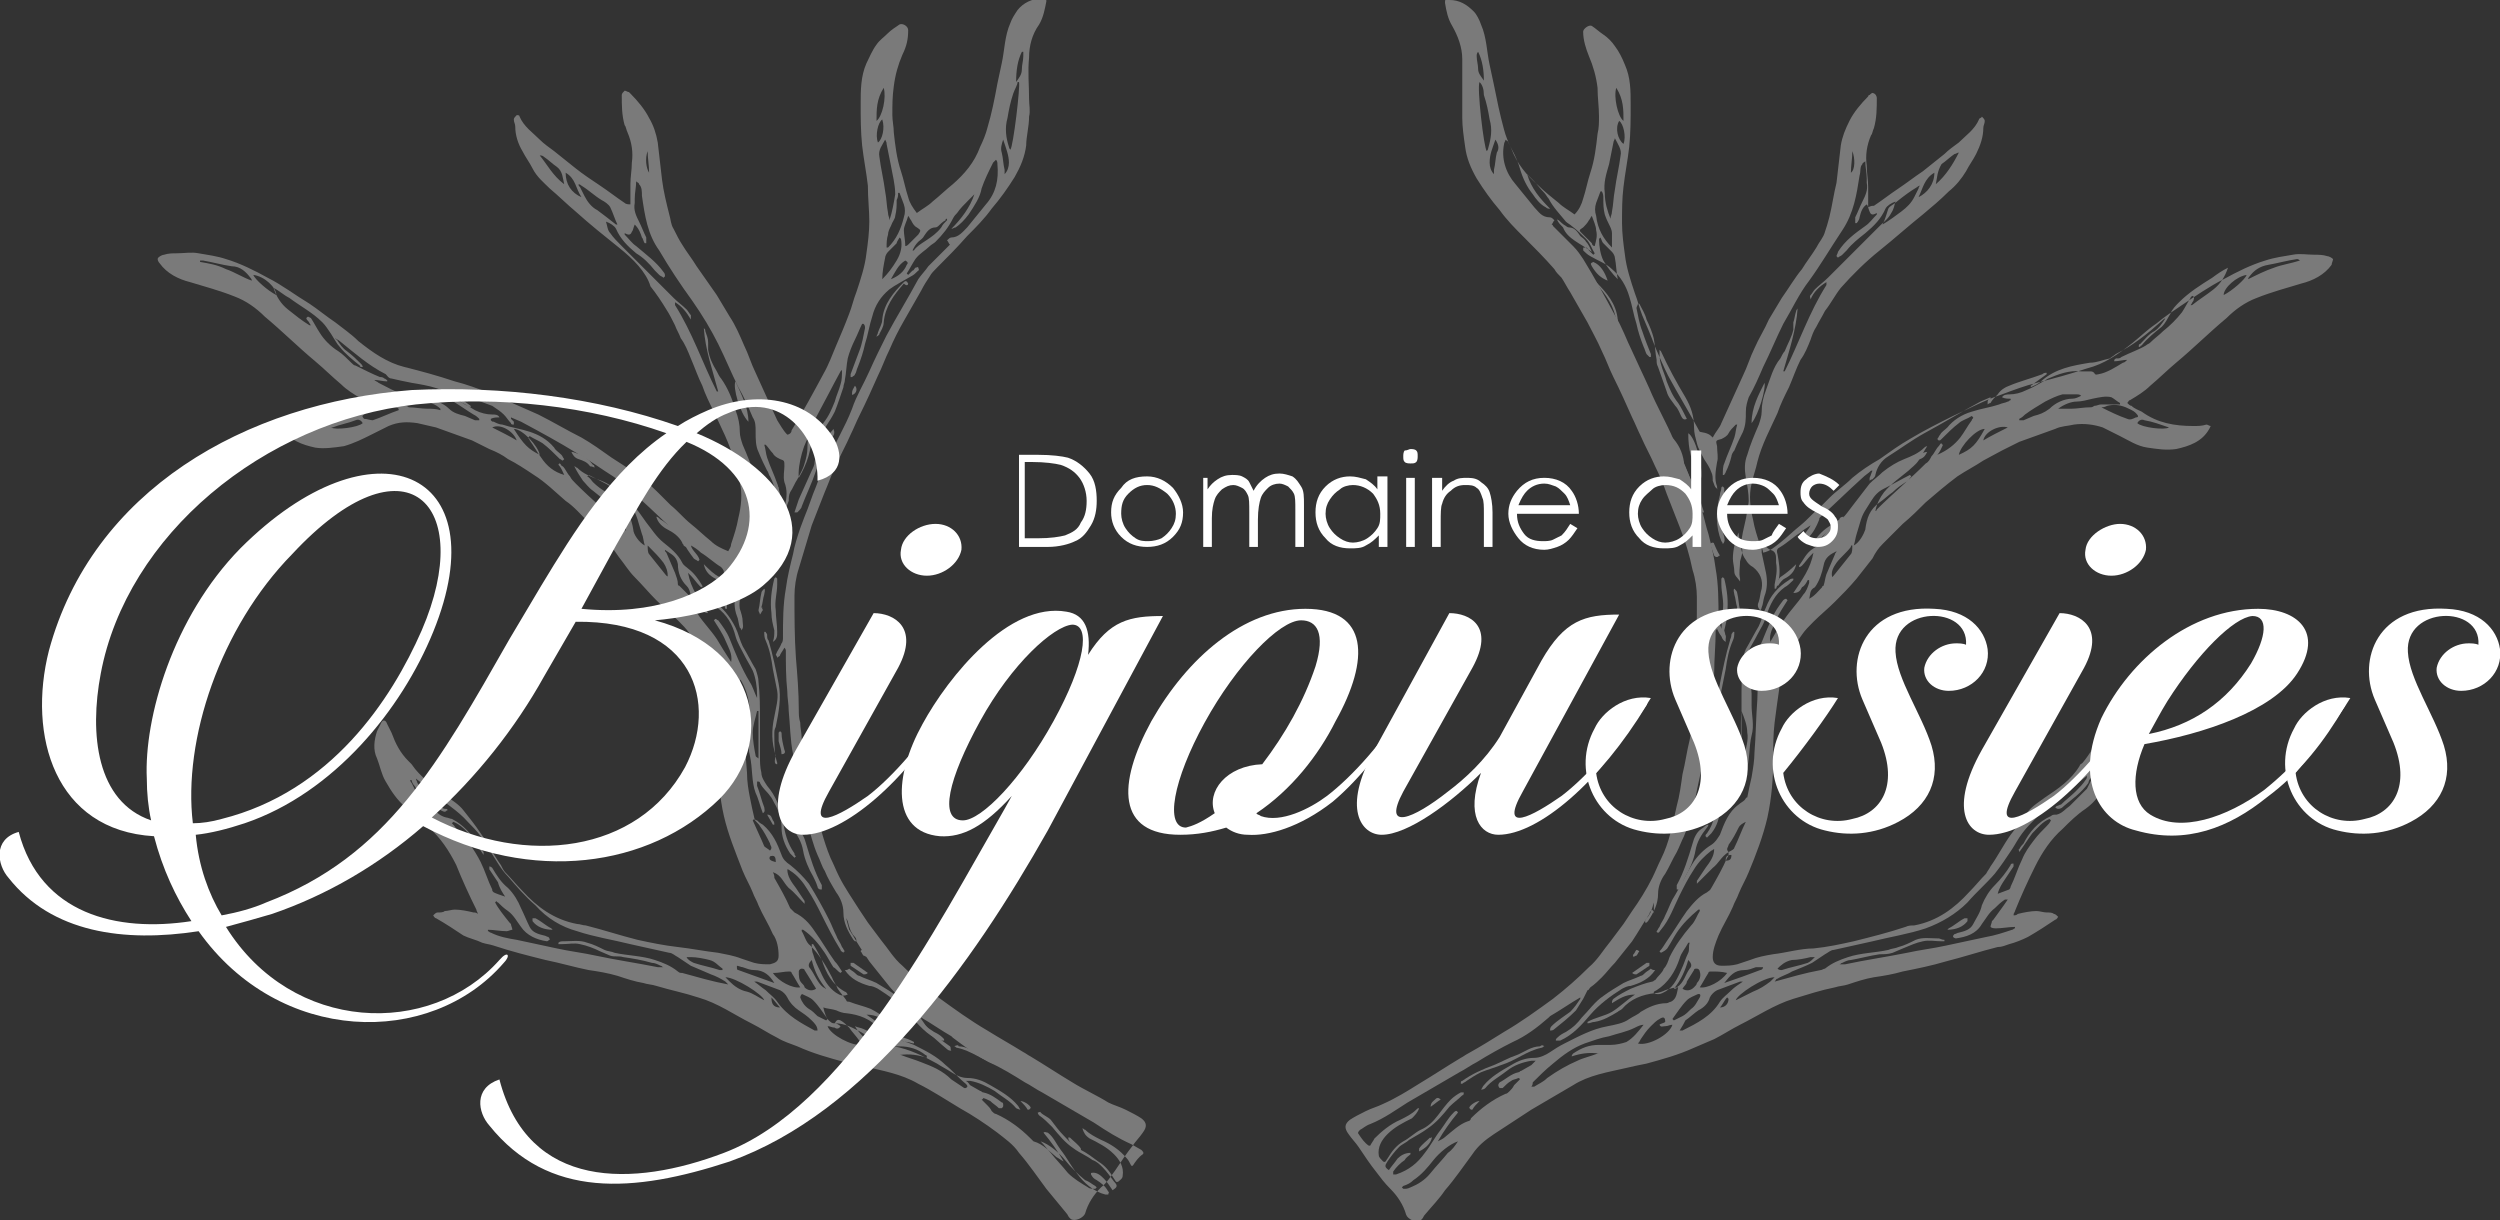 <?xml version="1.0" encoding="utf-8"?>
<!-- Generator: Adobe Illustrator 21.0.2, SVG Export Plug-In . SVG Version: 6.00 Build 0)  -->
<svg version="1.1" id="Calque_1" xmlns="http://www.w3.org/2000/svg" xmlns:xlink="http://www.w3.org/1999/xlink" x="0px" y="0px"
	 viewBox="0 0 173.7 84.8" style="enable-background:new 0 0 173.7 84.8;" xml:space="preserve">
<rect x="0" y="0" width="173.7" height="84.8" fill="#333333" stroke="none"/>
<style type="text/css">
	.st0{opacity:0.35;}
	.st1{fill-rule:evenodd;clip-rule:evenodd;fill:#FFFFFF;}
	.st2{fill:#FFFFFF;}
</style>
<g>
	<g class="st0">
		<path class="st1" d="M119.6,53.1c0-0.1,0-0.1,0-0.1c0.2-0.6,0.2-1.3,0.2-2c0-0.2,0-0.3-0.1-0.5c-0.2-1-0.4-2-0.2-3
			c0.2-1,0.4-2,0.7-3c0-0.1,0.1-0.2,0.1-0.4c0-0.1,0.1-0.1,0.1-0.2c0,0,0.1,0,0.1,0c0,0.2,0,0.4-0.1,0.6c-0.3,0.7-0.4,1.3-0.5,2
			c-0.1,0.5-0.2,1-0.3,1.5c-0.1,0.6,0.1,1.2,0.2,1.8c0.2,0.9,0.2,1.8-0.1,2.7C119.9,52.9,119.9,53.1,119.6,53.1z"/>
		<path class="st1" d="M115,67.4c-0.4,0.6-1,0.9-1.7,1.1c-0.2,0-0.4,0.1-0.6,0.2c-0.8,0.5-1.6,1.1-2.2,1.8c-0.6,0.7-1.2,1.4-2.1,1.8
			c0,0-0.1,0-0.1,0c-0.1,0-0.1,0-0.2,0c0-0.1,0-0.1,0.1-0.2c0.2-0.2,0.4-0.3,0.6-0.4c0.5-0.3,0.8-0.6,1.1-1c0.5-0.5,0.9-1.1,1.5-1.5
			c0.4-0.3,0.9-0.6,1.4-0.9c0.4-0.2,0.8-0.3,1.2-0.5c0.1,0,0.2-0.1,0.3-0.2c0.1-0.1,0.3-0.2,0.4-0.3C114.8,67.4,114.9,67.4,115,67.4
			z"/>
		<path class="st1" d="M118.2,35.6c-0.1-0.1-0.3-0.3-0.3-0.4c-0.3-0.8-0.7-1.6-1-2.5c-0.2-0.4-0.2-0.9-0.4-1.3
			c-0.1-0.4-0.4-0.7-0.7-1c-0.2-0.2-0.2-0.4-0.1-0.6c0.1,0.2,0.3,0.3,0.4,0.5c0.5,0.5,0.8,1.1,0.9,1.8c0,0.2,0.1,0.4,0.2,0.6
			c0.3,0.7,0.6,1.3,0.9,2c0.1,0.3,0.2,0.6,0.3,0.9C118.3,35.6,118.3,35.6,118.2,35.6z"/>
		<path class="st1" d="M107.3,72.7c-0.1,0-0.1,0.1-0.2,0.1c-1,0.2-1.8,0.9-2.8,1.2c-0.5,0.2-0.9,0.3-1.4,0.5c-0.4,0.2-0.7,0.4-1,0.6
			c-0.1,0.1-0.2,0.1-0.3,0.2c0,0-0.1,0-0.1,0c0,0,0-0.1,0-0.1c0-0.1,0.1-0.1,0.1-0.1c0.7-0.5,1.4-0.8,2.2-1.1c0.5-0.2,1-0.5,1.6-0.7
			c0.5-0.2,1-0.6,1.6-0.6C107.1,72.6,107.2,72.6,107.3,72.7C107.3,72.6,107.3,72.7,107.3,72.7z"/>
		<path class="st1" d="M110.6,19.7c0.1-0.2,0.2-0.2,0.3-0.1c0.7,0.7,1.4,1.5,1.5,2.6c0,0.3,0.2,0.6,0.3,0.9c0,0.1,0.1,0.2,0.1,0.3
			c0,0,0,0,0,0c-0.1-0.1-0.2-0.1-0.2-0.2c-0.1-0.2-0.3-0.5-0.3-0.8c-0.1-1.1-0.7-1.9-1.4-2.7C110.7,19.9,110.6,19.8,110.6,19.7
			C110.6,19.8,110.6,19.7,110.6,19.7z"/>
		<path class="st1" d="M119.9,44.6c-0.3-0.2-0.3-0.4-0.3-0.7c0-0.5,0.1-1,0.1-1.5c0.1-0.6-0.1-1.2-0.1-1.8c0-0.1,0-0.3,0-0.4
			c0,0,0.1-0.1,0.1-0.1c0,0,0.1,0.1,0.1,0.1c0.2,0.8,0.3,1.6,0.2,2.4c0,0.4-0.1,0.8-0.2,1.2C119.9,44.1,119.9,44.3,119.9,44.6z"/>
		<path class="st1" d="M118.7,57.3c0,0.1-0.1,0.2-0.1,0.2c-0.4,0.5-0.7,1-0.8,1.6c-0.1,0.6-0.4,1.3-0.7,1.8
			c-0.1,0.2-0.2,0.4-0.3,0.7c0,0.1-0.1,0.2-0.2,0.2c0,0-0.1,0-0.1,0c0-0.1,0-0.2,0-0.3c0.5-0.9,0.8-1.9,1.1-2.9
			c0.1-0.4,0.3-0.8,0.6-1C118.4,57.5,118.5,57.3,118.7,57.3C118.7,57.2,118.7,57.3,118.7,57.3z"/>
		<path class="st1" d="M119.7,37.8c0-0.1-0.1-0.2-0.1-0.2c-0.4-1-0.4-2.1-0.1-3.2c0-0.2,0.1-0.3,0.1-0.5c0-0.1,0.1-0.1,0.1-0.1
			c0,0,0.1,0.1,0.1,0.1c0,0.2,0,0.4,0,0.5c-0.2,0.5-0.3,1.1-0.3,1.7c0,0.4,0.2,0.8,0.3,1.2C119.8,37.4,119.9,37.6,119.7,37.8z"/>
		<path class="st1" d="M128.1,35.9c-0.1,0.4-0.4,0.7-0.8,0.9c-0.4,0.2-0.8,0.5-1,0.9c0,0.1-0.1,0.1-0.1,0.2
			c-0.1,0.1-0.2,0.1-0.2,0.1c0-0.1,0-0.2,0-0.3c0.3-0.5,0.7-0.9,1.2-1.2c0.2-0.1,0.4-0.3,0.6-0.4C127.8,36,127.9,35.9,128.1,35.9
			C128.1,35.9,128.1,35.9,128.1,35.9z"/>
		<path class="st1" d="M132.3,32.5c0-0.1,0-0.2,0.1-0.2c0.3-0.4,0.7-0.7,1.1-0.8c0.1,0,0.2-0.1,0.4-0.1c-0.1,0.2-0.2,0.4-0.5,0.5
			c-0.3,0.1-0.6,0.2-0.8,0.5C132.6,32.4,132.5,32.4,132.3,32.5C132.4,32.5,132.4,32.5,132.3,32.5z"/>
		<path class="st1" d="M124.8,39.2c-0.1,0.5-0.4,0.8-0.8,1c-0.2,0.1-0.3,0.3-0.4,0.4c0,0.1-0.1,0.1-0.2,0.1c0-0.1,0-0.2,0-0.2
			c0.1-0.1,0.2-0.3,0.3-0.4C124,39.9,124.4,39.6,124.8,39.2z"/>
		<path class="st1" d="M120.7,42.2c-0.1-0.3-0.1-0.6-0.2-0.9c0-0.1-0.1-0.3,0-0.4c0.1,0.1,0.2,0.2,0.2,0.3c0.1,0.4,0.1,0.8,0.2,1.2
			c0,0.1-0.1,0.2-0.1,0.3c-0.1-0.1-0.1-0.2-0.2-0.3C120.6,42.4,120.7,42.3,120.7,42.2C120.7,42.3,120.7,42.2,120.7,42.2z"/>
		<path class="st1" d="M119.3,52.4c-0.2,0-0.3-0.1-0.2-0.3c0.1-0.4,0.2-0.8,0.2-1.2c0,0,0.1-0.1,0.1-0.1c0,0,0.1,0.1,0.1,0.1
			c0,0.2,0,0.4,0,0.6C119.5,51.9,119.4,52.1,119.3,52.4z"/>
		<path class="st1" d="M119.5,38.6c-0.1,0-0.1,0.1-0.2,0.1c-0.1,0-0.1,0-0.2-0.1c-0.1-0.3-0.2-0.6-0.3-0.8c0,0,0.1-0.1,0.2-0.1
			c0,0,0.1,0,0.1,0.1C119.2,38,119.3,38.3,119.5,38.6z"/>
		<path class="st1" d="M99.5,79c-0.1,0.5-0.5,0.8-0.9,1c0-0.1,0-0.2,0-0.2c0.2-0.3,0.5-0.5,0.8-0.8C99.3,79.1,99.4,79.1,99.5,79z"/>
		<path class="st1" d="M113.4,67.6c0.3-0.2,0.7-0.5,1-0.7c0,0,0.1,0,0.2,0c0,0.1,0,0.2,0,0.2c-0.3,0.2-0.6,0.4-0.9,0.6
			C113.6,67.7,113.5,67.7,113.4,67.6C113.4,67.7,113.4,67.6,113.4,67.6z"/>
		<path class="st1" d="M119.2,54.6c-0.1,0.3-0.3,0.6-0.4,0.9C118.5,55.2,118.7,54.7,119.2,54.6C119.1,54.6,119.1,54.6,119.2,54.6z"
			/>
		<path class="st1" d="M102.8,76.5c-0.2,0.2-0.4,0.4-0.5,0.6c0,0-0.1,0-0.1,0c0,0-0.1-0.1-0.1-0.1C102,76.9,102.5,76.5,102.8,76.5
			C102.7,76.5,102.7,76.5,102.8,76.5z"/>
		<path class="st1" d="M99.4,76.9c0-0.3,0.2-0.4,0.3-0.5c0.1-0.1,0.2-0.2,0.4,0C99.9,76.5,99.7,76.7,99.4,76.9z"/>
		<path class="st1" d="M120.4,56.6c-0.1,0.2-0.2,0.5-0.4,0.7c0,0-0.1,0-0.1,0c0-0.1,0-0.2,0.1-0.3C120.1,56.8,120.1,56.6,120.4,56.6
			C120.4,56.6,120.4,56.6,120.4,56.6z"/>
		<path class="st1" d="M114.3,26.8c0.1,0.2,0.2,0.3,0.2,0.5c0,0.1,0,0.2-0.1,0.1C114.2,27.3,114.1,27,114.3,26.8z"/>
		<path class="st1" d="M113.9,66.1c-0.1,0.1-0.1,0.2-0.2,0.3c0,0-0.1,0-0.2,0.1c0-0.1-0.1-0.1,0-0.2c0.1-0.1,0.1-0.2,0.2-0.3
			C113.7,66,113.8,66,113.9,66.1z"/>
		<path class="st1" d="M135.3,64.6c0,0,0.1-0.1,0.1-0.1c0.4-0.2,0.7-0.5,1.1-0.7c0.1,0,0.1,0,0.2,0c0,0.1,0,0.1,0,0.2
			C136.4,64.4,135.9,64.6,135.3,64.6z"/>
		<g>
			<path class="st1" d="M119,30.4c0.2-0.4,0.5-0.7,0.6-1c0.5-1.1,1-2.2,1.5-3.3c0.3-0.6,0.5-1.3,0.8-1.9c0.3-0.7,0.7-1.3,1-2
				c0.3-0.5,0.6-1,0.9-1.5c0.5-0.7,0.9-1.4,1.4-2c0.3-0.5,0.7-1,1-1.5c0.2-0.4,0.5-0.7,0.6-1.1c0.1-0.3,0.2-0.6,0.3-1
				c0.2-0.8,0.3-1.6,0.5-2.4c0.1-0.9,0.2-1.7,0.3-2.6c0.1-0.6,0.3-1.1,0.6-1.7c0.3-0.6,0.8-1.2,1.3-1.7c0,0,0-0.1,0.1-0.1
				c0.1-0.1,0.2-0.2,0.3-0.1c0.1,0,0.2,0.2,0.2,0.3c0,0.7,0,1.4-0.2,2.1c-0.1,0.2-0.1,0.4-0.2,0.5c-0.3,0.7-0.4,1.4-0.3,2.1
				c0,0.5,0.1,1,0.1,1.5c0,0.3,0,0.7,0,1c0,0.1,0,0.2,0,0.4c0.2-0.1,0.3-0.1,0.4-0.1c0.6-0.4,1.1-0.8,1.7-1.2
				c0.6-0.4,1.1-0.8,1.7-1.2c0.5-0.4,1-0.8,1.5-1.2c0.3-0.3,0.6-0.5,1-0.8c0.5-0.5,1.1-0.9,1.4-1.6c0-0.1,0.2-0.1,0.2-0.2
				c0.1,0.1,0.2,0.2,0.2,0.3c0,0.2-0.1,0.3-0.1,0.5c0,0.6-0.2,1.2-0.5,1.8c-0.2,0.4-0.5,0.8-0.7,1.2c-0.3,0.5-0.7,1-1.2,1.4
				c-0.6,0.6-1.2,1.1-1.8,1.6c-1,0.8-2,1.7-3,2.5c-1,0.8-1.9,1.7-2.7,2.6c-0.4,0.5-0.7,1.1-1.1,1.6c-0.2,0.4-0.4,0.7-0.6,1.1
				c-0.2,0.3-0.3,0.6-0.4,0.9c-0.2,0.5-0.4,1-0.7,1.4c-0.3,0.6-0.5,1.2-0.8,1.9c-0.3,0.6-0.6,1.2-0.8,1.8c-0.5,1.1-1.1,2.2-1.4,3.4
				c-0.1,0.5-0.3,1-0.4,1.5c-0.2,0.8-0.1,1.7,0.1,2.5c0.1,0.6,0.3,1.2,0.5,1.8c0.1,0.2,0.2,0.3,0.2,0.5c0.5-0.1,0.8-0.4,1.2-0.7
				c0.5-0.4,0.9-0.8,1.4-1.2c0.5-0.4,0.9-0.9,1.4-1.3c0.2-0.2,0.4-0.4,0.6-0.6c0.5-0.5,1.1-0.9,1.6-1.4c0.6-0.5,1.2-0.9,1.9-1.3
				c0.7-0.5,1.4-1,2.1-1.4c1-0.6,2-1.1,3-1.6c1.1-0.5,2.2-1.1,3.4-1.5c0.8-0.3,1.6-0.6,2.4-0.8c1.2-0.3,2.3-0.6,3.5-1
				c1.2-0.3,2.2-1,3.2-1.8c0.5-0.4,1-0.9,1.6-1.3c0.6-0.5,1.2-0.9,1.8-1.3c0.9-0.6,1.9-1.3,2.9-1.8c0.9-0.5,1.9-1,2.9-1.3
				c0.6-0.2,1.3-0.3,1.9-0.4c0.5-0.1,1,0,1.5,0c0.3,0,0.6,0,0.9,0.1c0.1,0,0.3,0.1,0.4,0.2c0,0.1-0.1,0.3-0.1,0.4
				c-0.5,0.7-1.3,1.1-2.1,1.3c-1,0.3-2.1,0.6-3.1,1c-0.8,0.3-1.5,0.8-2.1,1.4c-1.2,1-2.3,2.1-3.5,3.1c-0.6,0.5-1.2,1.1-1.8,1.6
				c-0.4,0.4-0.9,0.7-1.4,1c-0.1,0-0.1,0.1-0.2,0.2c0.1,0.1,0.2,0.2,0.3,0.2c0.2,0.2,0.5,0.3,0.7,0.4c1.1,0.8,2.3,1,3.6,1
				c0.3,0,0.6,0,0.9-0.1c0.1,0,0.2,0.1,0.3,0.1c0,0-0.1,0.2-0.1,0.2c-0.5,0.9-1.4,1.2-2.3,1.4c-0.7,0.1-1.3,0-2-0.1
				c-0.7-0.1-1.3-0.5-1.9-0.8c-0.4-0.2-0.8-0.4-1.2-0.6c-0.6-0.2-1.3-0.3-2-0.2c-0.4,0.1-0.9,0.1-1.3,0.3c-0.8,0.3-1.7,0.6-2.5,0.9
				c-0.4,0.2-0.8,0.4-1.2,0.6c-0.4,0.2-0.9,0.5-1.3,0.7c-0.6,0.4-1.2,0.7-1.8,1.1c-0.8,0.6-1.5,1.2-2.2,1.8c-0.5,0.5-1,1-1.6,1.5
				c-0.5,0.5-0.9,0.9-1.4,1.4c-0.3,0.3-0.5,0.6-0.7,1c-0.4,0.5-0.7,0.9-1.1,1.4c-0.5,0.6-1,1.1-1.5,1.6c-0.5,0.5-1,0.9-1.5,1.4
				c-0.3,0.3-0.6,0.6-0.8,0.9c-0.3,0.4-0.5,0.8-0.7,1.2c-0.5,0.8-0.8,1.7-0.9,2.7c-0.1,0.7-0.2,1.4-0.3,2.2
				c-0.1,0.8-0.1,1.7-0.1,2.5c0,1.4-0.1,2.7-0.4,4.1c-0.3,1.3-0.8,2.6-1.3,3.8c-0.2,0.5-0.5,1-0.7,1.5c-0.1,0.3-0.3,0.6-0.4,0.9
				c-0.3,0.7-0.7,1.3-1,2c-0.2,0.5-0.4,1-0.4,1.5c0,0.4,0.2,0.6,0.6,0.6c0.4,0,0.7,0,1.1-0.1c0.3-0.1,0.6-0.2,0.9-0.3
				c0.5-0.2,1-0.3,1.6-0.4c0.9-0.1,1.9-0.4,2.8-0.4c1-0.1,1.9-0.3,2.8-0.5c1.2-0.3,2.4-0.6,3.6-1c0.2-0.1,0.4-0.1,0.6-0.1
				c1.6-0.3,2.8-1.2,3.8-2.3c0.4-0.4,0.8-0.9,1.2-1.3c0.1-0.2,0.2-0.3,0.3-0.5c0.5-0.7,0.9-1.5,1.4-2.2c0.4-0.5,0.8-1.1,1.2-1.6
				c0.3-0.4,0.8-0.7,1.2-1c0.9-0.6,1.8-1.2,2.4-2.2c0-0.1,0.1-0.1,0.2-0.2c0.5-0.6,0.9-1.3,1.2-2c0.1-0.2,0.2-0.4,0.3-0.6
				c0.1-0.2,0.3-0.3,0.4-0.1c0.1,0.2,0.2,0.4,0.3,0.6c0.2,0.6,0.3,1.3,0,1.9c-0.2,0.5-0.4,1.1-0.6,1.6c-0.3,0.7-0.7,1.3-1.4,1.8
				c-0.6,0.4-1.1,0.9-1.6,1.4c-0.8,0.7-1.4,1.6-1.9,2.6c-0.5,1-1,2.1-1.4,3.1c0,0.1-0.1,0.1-0.1,0.3c0.1,0,0.2,0,0.3-0.1
				c0.4-0.1,0.9-0.2,1.3-0.2c0.2,0,0.5,0.1,0.7,0.1c0.2,0,0.4,0,0.5,0.1c0.1,0,0.2,0.1,0.3,0.2c0,0-0.1,0.2-0.2,0.2
				c-0.6,0.4-1.2,0.8-1.9,1.2c-0.4,0.2-0.9,0.4-1.3,0.5c-0.3,0.1-0.5,0.2-0.8,0.2c-1.2,0.3-2.4,0.7-3.6,1c-1,0.3-2,0.5-3,0.7
				c-0.7,0.2-1.3,0.3-2,0.4c-0.6,0.1-1.2,0.3-1.8,0.5c-0.3,0.1-0.6,0.1-0.9,0.2c-1,0.2-1.9,0.5-2.9,0.8c-1.3,0.4-2.5,1.2-3.7,1.8
				c-0.6,0.3-1.2,0.7-1.8,1c-0.5,0.2-0.9,0.4-1.4,0.6c-1.1,0.5-2.2,0.8-3.3,1.1c-0.5,0.1-1,0.2-1.4,0.3c-1.3,0.3-2.6,0.5-3.7,1.2
				c-1,0.6-1.9,1.1-2.9,1.7c-0.9,0.6-1.7,1.1-2.6,1.7c-0.6,0.4-1.1,0.8-1.5,1.4c-0.6,0.8-1.2,1.7-1.9,2.5c-0.4,0.6-0.9,1.1-1.4,1.7
				c-0.1,0.1-0.1,0.2-0.2,0.3c0,0-0.1,0.1-0.1,0.1c-0.3,0.2-0.9-0.1-1-0.4c-0.2-0.7-0.6-1.3-1.1-1.8c-0.4-0.4-0.7-0.8-1-1.2
				c-0.4-0.5-0.8-1.1-1.2-1.7c-0.2-0.3-0.5-0.6-0.7-0.9c-0.3-0.4-0.3-0.7,0.1-1c0.3-0.2,0.7-0.4,1.1-0.6c0.4-0.2,0.8-0.3,1.2-0.5
				c0.9-0.4,1.7-0.9,2.5-1.4c1-0.6,1.9-1.2,2.9-1.8c0.2-0.1,0.3-0.2,0.5-0.3c0.9-0.5,1.7-1,2.5-1.5c1.2-0.7,2.3-1.5,3.4-2.3
				c0.9-0.7,1.7-1.4,2.5-2.2c0.6-0.5,1-1.2,1.5-1.8c0.3-0.4,0.6-0.8,0.9-1.2c0.2-0.3,0.4-0.6,0.6-0.9c0.5-0.7,1-1.5,1.4-2.3
				c0.2-0.4,0.4-0.9,0.6-1.3c0.6-1.2,0.8-2.4,1.1-3.7c0.2-0.7,0.3-1.5,0.4-2.2c0.2-0.8,0.3-1.6,0.5-2.4c0.1-0.4,0.1-0.7,0.1-1.1
				c0-0.3,0.1-0.6,0.1-0.9c0.1-1.2,0.2-2.4,0.2-3.6c0.1-1.4,0.1-2.9,0.1-4.3c0-0.6-0.1-1.3-0.3-1.9c-0.2-1-0.5-2-0.9-3
				c-0.3-0.8-0.6-1.5-0.9-2.3c-0.2-0.6-0.5-1.3-0.8-1.9c-0.3-0.7-0.7-1.4-1-2.1c-0.2-0.4-0.4-0.9-0.6-1.3c-0.4-0.9-0.8-1.8-1.3-2.8
				c-0.3-0.6-0.5-1.2-0.8-1.8c-0.3-0.7-0.7-1.4-1-2c-0.4-0.7-0.8-1.4-1.2-2.1c-0.2-0.3-0.4-0.7-0.6-1c-0.2-0.2-0.4-0.4-0.5-0.6
				c-0.7-0.8-1.4-1.5-2.1-2.2c-0.6-0.6-1.2-1.2-1.7-1.9c-0.6-0.7-1.1-1.4-1.6-2.2c-0.4-0.7-0.7-1.4-0.8-2.2c-0.1-0.7-0.2-1.4-0.2-2
				c0-0.4,0-0.8,0-1.2c0-1,0-1.9,0-2.9c0-0.8-0.3-1.6-0.7-2.3c-0.3-0.5-0.4-1-0.5-1.6c0-0.2,0-0.3,0.3-0.2c0.7,0,1.2,0.3,1.7,0.8
				c0.2,0.2,0.4,0.6,0.5,0.9c0.4,0.9,0.4,1.9,0.6,2.8c0.1,0.5,0.2,0.9,0.3,1.4c0.2,1,0.4,2,0.7,3.1c0.1,0.4,0.3,0.9,0.5,1.3
				c0.4,1.1,1.1,1.9,1.9,2.6c0.4,0.4,0.9,0.8,1.4,1.2c0.3,0.3,0.7,0.5,1.1,0.8c0.3-0.3,0.5-0.7,0.6-1.1c0.2-0.6,0.3-1.2,0.5-1.8
				c0.3-0.9,0.4-1.8,0.5-2.7c0.1-0.4,0.1-0.8,0.1-1.2c0-0.7-0.1-1.3-0.1-2c-0.1-0.8-0.3-1.5-0.6-2.2c-0.2-0.5-0.4-1.1-0.4-1.7
				c0-0.2,0.4-0.5,0.6-0.4c0.3,0.2,0.5,0.4,0.8,0.6c0.3,0.2,0.6,0.5,0.8,0.8c0.3,0.4,0.5,0.8,0.7,1.3c0.4,0.9,0.4,1.8,0.4,2.8
				c0,1,0,1.9-0.1,2.9c-0.1,0.9-0.3,1.9-0.4,2.8c-0.1,0.8-0.1,1.6-0.1,2.5c0,0.7,0.1,1.5,0.2,2.2c0.1,0.9,0.4,1.8,0.7,2.7
				c0.2,0.5,0.3,1,0.5,1.5c0.3,0.7,0.6,1.4,0.9,2.2c0.3,0.7,0.6,1.4,0.9,2c0.7,1.3,1.5,2.6,2.2,3.9C118.7,30.1,118.8,30.2,119,30.4z
				 M114.8,63.2c-0.1,0.1-0.2,0.2-0.2,0.3c-0.4,0.6-0.8,1.3-1.2,1.9c-0.4,0.5-0.8,1-1.2,1.5c-0.3,0.3-0.6,0.7-0.9,1
				c-0.2,0.2-0.5,0.5-0.8,0.7c-0.1,0.1-0.1,0.2-0.2,0.2c-0.1,0.2-0.2,0.4-0.3,0.6c-0.2,0.3-0.3,0.5-0.5,0.8c-0.5,0.5-1,0.9-1.5,1.3
				c-0.1,0.1-0.2,0.1-0.3,0.1c0-0.1,0-0.2,0.1-0.3c0.4-0.4,0.9-0.7,1.3-1c0.3-0.3,0.5-0.6,0.7-0.9c0,0,0-0.1,0-0.1
				c-0.7,0.4-1.4,0.9-2.1,1.3c0,0-0.1,0.1-0.1,0.1c-0.8,0.7-1.6,1.3-2.5,1.7c-0.8,0.4-1.7,0.9-2.5,1.4c-0.4,0.2-0.8,0.5-1.2,0.7
				c-1.2,0.7-2.4,1.4-3.6,2.1c-0.8,0.5-1.6,1.1-2.6,1.5c-0.3,0.1-0.5,0.3-0.7,0.4c-0.1,0.1-0.2,0.2-0.1,0.3c0.2,0.3,0.4,0.6,0.7,0.8
				c0,0,0,0,0.1,0c0.1-0.2,0.2-0.3,0.3-0.5c0.5-0.5,1.1-1,1.8-1.3c0.4-0.2,0.8-0.4,1.1-0.7c0.1-0.1,0.1-0.1,0.2-0.1
				c-0.1,0.3-0.3,0.5-0.5,0.7c-0.6,0.3-1.2,0.6-1.7,1.1c-0.4,0.4-0.7,0.9-0.6,1.5c0,0.1,0.2,0.3,0.3,0.4c0.2,0.1,0.2-0.1,0.3-0.2
				c0.3-0.5,0.6-0.9,1.1-1.2c0.4-0.2,0.8-0.6,1.2-0.8c0.5-0.2,0.9-0.6,1.2-1c0.3-0.4,0.6-0.8,0.9-1.1c0.2-0.2,0.5-0.4,0.7-0.5
				c0,0,0.1,0,0.2,0c0,0.1,0,0.2-0.1,0.2c-0.3,0.3-0.6,0.5-0.9,0.8c-0.4,0.5-0.9,1.1-1.5,1.5c-0.4,0.3-0.8,0.5-1.3,0.8
				c-0.2,0.2-0.5,0.3-0.7,0.5c-0.3,0.3-0.6,0.7-0.8,1c-0.2,0.3-0.2,0.4,0.1,0.6c0.2-0.3,0.4-0.5,0.6-0.8c0.2-0.2,0.5-0.4,0.9-0.4
				c0,0.1,0,0.1,0,0.1c-0.1,0.1-0.3,0.2-0.4,0.4c-0.3,0.2-0.6,0.5-0.8,0.8c0,0.1,0,0.2,0,0.2c0,0,0.1,0,0.2,0c0.9-0.3,1.5-0.8,2-1.5
				c0.4-0.5,0.7-1.1,1.1-1.6c0.3-0.4,0.5-0.8,0.9-1.2c0.1-0.1,0.2-0.2,0.3,0c-0.5,0.6-1,1.3-1.4,2c0.2-0.1,0.4-0.2,0.5-0.3
				c0.5-0.4,1-0.9,1.6-1.1c0.1,0,0.2-0.1,0.2-0.2c0.7-0.7,1.5-1.3,2.4-1.7c0.1,0,0.2-0.1,0.3-0.2c0.1-0.1,0.2-0.2,0.3-0.4
				c0.1-0.1,0.3-0.3,0.4-0.4c0,0,0-0.1-0.1-0.1c-0.2,0.1-0.4,0.1-0.5,0.2c-0.2,0.1-0.4,0.3-0.6,0.5c0,0-0.1,0-0.2,0
				c0,0-0.1-0.1-0.1-0.2c0-0.1,0.1-0.2,0.1-0.2c0.4-0.2,0.8-0.6,1.3-0.7c0.1,0,0.1-0.1,0.2-0.1c0.2-0.1,0.5-0.3,0.7-0.4
				c0.1-0.1,0.2-0.2,0.3-0.3c-0.2,0-0.2,0-0.3,0c-0.6,0.1-1.2,0.3-1.7,0.7c-0.5,0.4-1.1,0.7-1.5,1.2c-0.1,0.1-0.2,0.1-0.3,0.1
				c0.1-0.1,0.1-0.2,0.2-0.3c0.5-0.6,1.2-1,1.9-1.4c0.5-0.3,1-0.5,1.6-0.5c0.4,0,0.8-0.2,1.1-0.4c0.3-0.2,0.6-0.4,1-0.6
				c1-0.5,1.9-1,3-1.2c0.5-0.1,1.1-0.2,1.5-0.5c0.3-0.2,0.6-0.3,0.8-0.5c0.5-0.3,1.1-0.6,1.8-0.6c0.1,0,0.2-0.1,0.3-0.1
				c0.4-0.2,0.4-0.6,0.5-1c-0.3,0-0.6,0.1-0.9,0.2c-0.2,0.1-0.5,0.2-0.7,0.2c-0.9,0.1-1.7,0.4-2.3,1.1c-0.1,0.1-0.2,0.1-0.3,0.2
				c-0.5,0.3-1,0.6-1.6,0.7c-0.2,0-0.3,0.1-0.5,0.1c0,0,0-0.1,0-0.1c0.5-0.3,1.2-0.4,1.7-0.7c0.5-0.3,1-0.8,1.6-1.2
				c-0.7,0-1.1,0.3-1.6,0.6c0-0.1,0-0.2,0.1-0.3c0.4-0.3,0.8-0.5,1.2-0.7c0.5-0.2,1-0.4,1.5-0.5c0.1,0,0.1-0.1,0.2-0.1
				c0.2-0.3,0.5-0.5,0.6-0.8c0.2-0.2,0.3-0.5,0.4-0.8c0.4-0.8,0.9-1.5,1.5-2.2c0.3-0.3,0.4-0.7,0.6-1c0,0,0,0,0-0.1c0,0-0.1,0-0.1,0
				c-0.6,0.5-1.1,1-1.5,1.6c-0.2,0.3-0.4,0.7-0.6,1c-0.1,0.2-0.3,0.3-0.5,0.4c0,0,0,0-0.1-0.1c0.2-0.2,0.3-0.4,0.5-0.7
				c0.5-0.7,0.9-1.4,1.4-2.1c0.4-0.5,0.8-1,1.4-1.3c0.1-0.1,0.2-0.1,0.3-0.3c0.4-0.7,0.8-1.4,1.1-2.1c0.1-0.1,0.1-0.2,0.1-0.4
				c-0.5,0.3-0.7,0.8-1.1,1.1c-0.4,0.4-0.7,0.7-1.1,1.1c0-0.1,0-0.2,0-0.2c0.2-0.3,0.4-0.6,0.6-0.9c0.3-0.4,0.6-0.8,0.6-1.3
				c-0.1,0-0.1,0.1-0.2,0.1c-0.5,0.4-0.9,0.8-1.2,1.3c-0.4,0.6-0.7,1.2-1,1.8c-0.4,0.8-0.7,1.7-1.3,2.4c-0.1,0.1-0.1,0.2-0.2,0.2
				c0,0-0.1,0-0.1-0.1c0.1-0.1,0.1-0.2,0.2-0.3c0.1-0.3,0.3-0.5,0.4-0.8c0.2-0.4,0.3-0.7,0.5-1.1c0.5-0.8,0.9-1.7,1.4-2.5
				c0.3-0.5,0.8-1,1.3-1.3c0.3-0.2,0.4-0.4,0.6-0.7c0.3-0.8,0.6-1.6,1.3-2.1c0.1-0.1,0.3-0.2,0.4-0.3c0.1-0.1,0.1-0.2,0.2-0.2
				c0.1-0.5,0.2-1,0.3-1.4c0.1-0.6,0.2-1.2,0.2-1.7c0.1-1.2,0.1-2.4,0.2-3.7c0-0.9,0.1-1.8,0.3-2.6c0-0.1,0-0.1,0-0.2
				c-0.1,0.1-0.1,0.1-0.1,0.1c-0.4,0.7-0.7,1.5-0.6,2.3c0,0.1,0,0.1,0,0.2c0,0.2,0,0.4,0,0.6c0,0.7,0.2,1.4,0,2.1
				c-0.2,0.8-0.1,1.7-0.4,2.6c-0.2,0.5-0.3,1-0.5,1.4c-0.2-0.1-0.2-0.2-0.1-0.4c0.2-0.5,0.3-1,0.5-1.5c0-0.1,0-0.2,0-0.3
				c-0.1,0-0.2,0.1-0.2,0.1c-0.2,0.3-0.4,0.6-0.7,0.9c-0.1,0.2-0.2,0.4-0.3,0.5c-0.3,0.5-0.5,1.1-0.5,1.7c0,0.7-0.2,1.3-0.6,1.8
				c-0.1,0.1-0.2,0.2-0.3,0.3c0,0,0,0-0.1-0.1c0-0.1,0-0.1,0.1-0.2c0.5-0.7,0.6-1.5,0.8-2.3c0.1-0.9,0.5-1.7,1.1-2.4
				c0.2-0.3,0.4-0.6,0.4-0.9c0.1-0.4,0.1-0.8,0.1-1.2c0-0.8,0-1.7,0-2.5c0-0.9,0-1.7,0.1-2.6c0-0.3,0.1-0.7,0.2-0.9
				c0.3-0.5,0.6-1.1,0.9-1.6c0.2-0.4,0.3-0.9,0.5-1.3c0.3-0.8,0.8-1.4,1.6-1.9c0.1-0.1,0.2-0.1,0.3-0.1c0,0,0,0,0,0.1
				c-0.2,0.2-0.4,0.4-0.6,0.5c-0.7,0.5-1,1.2-1.3,2c-0.1,0.5-0.4,0.9-0.6,1.3c-0.2,0.4-0.4,0.7-0.6,1.1c-0.2,0.5-0.3,1.1-0.3,1.7
				c0,0.1,0,0.1,0,0.2c0.2-0.4,0.3-0.7,0.5-1.1c0.6-0.9,0.9-2,1.4-3c0.2-0.5,0.5-0.9,0.8-1.3c0,0,0.1-0.1,0.2-0.1c0,0,0,0,0.1,0.1
				c-0.3,0.5-0.6,0.9-0.8,1.4c-0.2,0.5-0.5,0.9-0.4,1.5c0.3-0.5,0.6-1.1,1-1.6c0.4-0.6,0.9-1.1,1.3-1.7c0.2-0.2,0.3-0.5,0.4-0.8
				c0-0.1,0-0.1,0-0.2c0,0,0,0-0.1,0c-0.1,0.2-0.2,0.4-0.4,0.5c-0.1,0.2-0.2,0.4-0.6,0.4c0.6-0.9,1.2-1.7,1.4-2.8
				c-0.1,0.1-0.2,0.2-0.2,0.2c-0.2,0.2-0.4,0.5-0.6,0.7c0,0-0.1,0.1-0.2,0.1c0,0,0-0.1,0-0.1c0.3-0.4,0.5-0.9,1-1.2
				c0.2-0.1,0.3-0.2,0.4-0.4c0.3-0.6,0.8-1,1.3-1.4c0.5-0.4,0.8-0.9,1.2-1.4c0.3-0.4,0.7-0.9,1-1.3c0.3-0.3,0.6-0.5,0.9-0.8
				c0.5-0.4,1-0.7,1.5-0.9c0.5-0.2,1-0.4,1.4-0.8c0,0,0.1-0.1,0.2-0.1c0,0,0,0,0,0c-0.2,0.3-0.4,0.7-0.6,1c-0.2,0.3-0.5,0.5-0.7,0.7
				c-0.6,0.5-1.2,0.9-1.7,1.5c-0.3,0.4-0.5,0.8-0.6,1.3c0.1,0,0.1-0.1,0.1-0.1c1.1-1.1,2.3-2.1,3.4-3.2c0.2-0.1,0.3-0.3,0.4-0.5
				c0.2-0.2,0.3-0.5,0.5-0.7c0.1-0.1,0.1-0.2,0.2-0.2c0,0,0,0.1,0.1,0.1c-0.1,0.2-0.2,0.5-0.4,0.7c0.7-0.3,1.2-0.7,1.6-1.2
				c0.3-0.4,0.5-0.8,0.8-1.2c0-0.1,0.1-0.1,0.1-0.2c0,0,0,0-0.1-0.1c-0.3,0.2-0.7,0.3-0.9,0.5c-0.4,0.3-0.8,0.7-1.2,1.1
				c-0.1,0.1-0.1,0.1-0.2,0.1c0,0,0,0-0.1-0.1c0.1-0.1,0.1-0.2,0.2-0.3c0.1-0.2,0.3-0.3,0.5-0.5c0.4-0.5,1-0.9,1.7-1.1
				c0.6-0.2,1.3-0.3,1.9-0.5c0.2-0.1,0.4-0.1,0.6-0.2c0.1,0,0.1-0.1,0.2-0.1c0,0,0,0,0-0.1c-0.2,0-0.4,0-0.6-0.1
				c0.1-0.2,0.4-0.2,0.5-0.2c0.4,0,0.8-0.1,1.2-0.3c0.5-0.2,1-0.5,1.5-0.8c0.7-0.3,1.5-0.6,2.3-0.5c0.2,0,0.4,0,0.6,0
				c0.1,0,0.2,0,0.3,0.1c0.1,0.2,0.2,0.1,0.3,0.1c0.6-0.1,1.2-0.5,1.7-0.8c0.1,0,0.2-0.1,0.3-0.2c-0.3,0-0.6,0.1-0.9,0.1
				c0,0,0-0.1,0-0.1c0.1-0.1,0.1-0.1,0.2-0.1c0.1,0,0.2,0,0.3-0.1c0.6-0.3,1.2-0.5,1.7-0.8c0.1-0.1,0.2-0.1,0.3-0.2
				c0.3-0.3,0.6-0.5,0.9-0.8c0.5-0.4,0.9-0.8,1.3-1.3c0.2-0.3,0.4-0.7,0.6-1c0-0.1,0.2-0.2,0.2-0.1c0.1,0.1,0,0.2,0,0.3
				c-0.1,0.1-0.1,0.2-0.2,0.3c0,0,0,0,0.1,0c0.5-0.4,1-0.7,1.5-1.1c0.5-0.4,0.8-0.9,1-1.5c-0.4,0.2-0.7,0.4-1.1,0.7
				c-0.8,0.5-1.6,1-2.3,1.7c-0.2,0.2-0.5,0.5-0.6,0.8c-0.2,0.3-0.3,0.6-0.6,0.9c-0.5,0.4-1,0.8-1.4,1.3c0,0-0.1,0-0.1,0.1
				c0,0,0,0-0.1,0c0-0.1,0-0.2,0.1-0.2c0.3-0.3,0.6-0.7,1-0.9c0.3-0.2,0.5-0.5,0.7-0.8c0,0,0-0.1,0.1-0.1c-0.1,0-0.2,0.1-0.3,0.2
				c-1,0.9-2,1.7-3.2,2.3c-0.1,0.1-0.3,0.2-0.4,0.3c-0.5,0.1-0.9,0.3-1.4,0.3c-1.2,0.2-2.4,0.4-3.4,1.3c-0.2,0.2-0.5,0.3-0.7,0.4
				c0,0,0,0,0-0.1c0.4-0.3,0.7-0.5,1.1-0.8c0,0,0,0,0-0.1c-0.1,0-0.2,0-0.3,0.1c-0.8,0.3-1.6,0.5-2.3,0.8c-0.3,0.1-0.6,0.3-0.8,0.6
				c-0.2,0.2-0.4,0.4-0.5,0.6c0,0-0.1,0-0.2,0.1c0-0.1,0-0.2,0-0.2c0-0.1,0.1-0.2,0.2-0.2c0,0,0,0,0-0.1c-0.2,0.1-0.5,0.2-0.7,0.3
				c-1.3,0.7-2.6,1.5-3.9,2.2c-0.9,0.5-1.7,1.1-2.5,1.6c-0.5,0.3-0.8,0.8-0.9,1.3c0,0.1-0.1,0.2-0.2,0.3c0,0-0.1,0-0.2,0.1
				c0-0.1,0-0.1,0-0.2c0.1-0.2,0.1-0.3,0.2-0.5c0,0,0,0-0.1,0c-0.2,0.2-0.4,0.3-0.6,0.5c-1,0.9-1.9,1.8-2.9,2.7
				c-0.1,0.1-0.1,0.1-0.1,0.2c-0.2,0.5-0.4,0.9-0.8,1.3c-0.1,0.1-0.2,0.2-0.3,0.2c0,0,0,0-0.1-0.1c0.1-0.4,0.4-0.6,0.6-1
				c-0.3,0.2-0.5,0.3-0.7,0.5c-0.5,0.3-0.9,0.7-1.4,1c-0.2,0.1-0.3,0.2-0.2,0.5c0.1,0.6,0.2,1.1,0.1,1.7c-0.1,0.2-0.1,0.5-0.2,0.7
				c0,0-0.1,0-0.1,0c0-0.1,0-0.2,0-0.3c0.1-0.5,0.2-1,0.1-1.5c0-0.1,0-0.2,0-0.2c0-0.3,0-0.6-0.4-0.7c-0.2-0.1-0.4-0.3-0.5-0.4
				c0,0,0,0-0.1,0c0,0.2,0,0.4,0,0.6c0.1,0.5,0.2,0.9,0.3,1.4c0.1,0.5,0.1,1.1-0.1,1.6c-0.1,0.3-0.1,0.6-0.2,0.8c0,0,0,0.1-0.1,0.2
				c-0.2-0.2-0.2-0.4-0.1-0.6c0.1-0.3,0.1-0.6,0.2-0.9c0.1-0.6-0.1-1.1-0.6-1.5c-0.2-0.1-0.4-0.3-0.5-0.5c-0.3-0.4-0.4-0.9-0.3-1.4
				c0.1-0.7,0.3-1.3,0.4-2c0-0.2,0.1-0.5,0.1-0.7c0-0.5-0.1-1.1-0.2-1.6c-0.1-0.6-0.1-1.1,0.1-1.6c0.2-0.7,0.5-1.4,0.8-2.1
				c0.1-0.3,0.2-0.6,0.2-0.9c0-0.5,0.1-1,0.3-1.5c0.3-0.8,0.5-1.6,1-2.2c0.1-0.2,0.2-0.4,0.3-0.5c0.2-0.5,0.5-1,0.6-1.5
				c0-0.2,0-0.3,0-0.5c0.1-0.3,0.1-0.5,0.2-0.8c0-0.1,0.1-0.1,0.1-0.2c-0.1,1.5-0.6,3-1,4.4c0.1,0,0.1,0,0.1,0c1-2,1.7-4.1,2.9-6
				c0,0,0-0.1,0-0.2c-0.5,0.3-0.9,0.7-1.1,1.2c0-0.1-0.1-0.2,0-0.3c0.1-0.1,0.2-0.3,0.3-0.4c0.3-0.3,0.6-0.5,0.9-0.8
				c0.7-0.7,1.4-1.4,2.1-2.1c0.5-0.5,1-1,1.5-1.5c0.3-0.3,0.6-0.5,0.8-0.9c0.2-0.3,0.2-0.5,0.3-0.8c-0.3,0.1-0.6,0.3-0.7,0.5
				c-0.3,0.7-0.8,1.2-1.4,1.7c-0.5,0.4-0.9,0.7-1.3,1.2c-0.1,0.1-0.2,0.2-0.3,0.3c-0.1,0.1-0.2,0.1-0.3,0.2c0,0,0,0-0.1-0.1
				c0-0.1,0.1-0.2,0.1-0.3c0.5-0.8,1.2-1.3,1.9-1.8c0.3-0.2,0.5-0.5,0.8-0.8c0,0,0,0,0-0.1c-0.2,0.1-0.4,0.2-0.5-0.1
				c-0.1-0.2-0.1-0.4-0.2-0.5c-0.3,0.2-0.4,0.5-0.5,0.9c0,0.1-0.1,0.3-0.2,0.4c0,0-0.1,0-0.1,0c0-0.1,0-0.3,0-0.4
				c0.2-0.4,0.3-0.7,0.5-1.1c0.2-0.4,0.4-0.8,0.3-1.3c0-0.1,0-0.2,0-0.3c0-0.4-0.1-0.8-0.1-1.2c-0.1,0.1-0.2,0.1-0.2,0.2
				c-0.2,0.2-0.1,0.5-0.2,0.8c-0.2,1.3-0.4,2.6-1.2,3.8c-0.8,1.2-1.5,2.4-2.3,3.5c-0.7,0.9-1.2,2-1.8,3c-0.5,1-0.9,2-1.4,3
				c-0.3,0.7-0.6,1.4-1,2.1c-0.1,0.3-0.2,0.6-0.2,1c0,0.5,0,0.9-0.2,1.4c-0.2,0.4-0.4,0.8-0.6,1.3c-0.1,0.1-0.2,0.3-0.2,0.4
				c-0.1,0.4-0.2,0.7-0.4,1.1c0,0.1-0.1,0.1-0.1,0.2c0,0-0.1,0-0.1,0c0-0.3,0-0.6,0.1-0.8c0.2-0.6,0.5-1.2,0.7-1.8
				c0.1-0.3,0.1-0.6,0.2-0.9c0,0,0,0-0.1,0c-0.2,0.2-0.4,0.4-0.5,0.6c-0.1,0.2-0.3,0.3-0.5,0.4c-0.4,0.1-0.4,0.1-0.3,0.5
				c0,0.4,0.1,0.8,0,1.1c-0.1,0.6-0.2,1.2,0,1.7c0,0.1,0,0.2,0.1,0.2c-0.3-0.1-0.3-0.4-0.4-0.6c0-0.2,0-0.4-0.1-0.6
				c-0.1-0.3-0.3-0.6-0.5-0.9c-0.2-0.4-0.4-0.7-0.5-1.1c-0.1-0.4-0.2-0.7-0.2-1.1c0-0.8-0.2-1.4-0.6-2.1c-0.6-1-1.2-2.1-1.7-3.2
				c0,0,0,0-0.1-0.1c0,0.4,0,0.7,0.1,1c0.1,0.4,0.3,0.8,0.4,1.2c0.2,0.5,0.4,1,0.8,1.5c0.2,0.3,0.4,0.7,0.6,1.1
				c-0.2,0.1-0.3,0-0.4-0.2c-0.1-0.2-0.2-0.5-0.4-0.7c-0.2-0.3-0.5-0.6-0.6-1c-0.2-0.6-0.4-1.1-0.6-1.7c-0.1-0.2-0.1-0.3-0.1-0.5
				c-0.1-0.5-0.1-1-0.2-1.5c-0.1-0.4-0.3-0.9-0.5-1.3c-0.1-0.4-0.3-0.7-0.5-1.1c0,0,0,0-0.1,0c0,0.1-0.1,0.2-0.1,0.3
				c0.1,0.5,0.2,1.1,0.4,1.6c0.2,0.6,0.4,1.1,0.6,1.6c0,0.1,0,0.2,0,0.2c0,0,0,0-0.1,0c-0.1-0.1-0.1-0.1-0.2-0.2
				c-0.1-0.2-0.1-0.3-0.2-0.5c-0.2-0.5-0.4-1.1-0.5-1.6c-0.2-0.6-0.3-1.3-0.5-1.9c-0.2-0.7-0.6-1.4-1.2-1.9c-0.4-0.4-1-0.6-1.5-0.9
				c-0.2-0.1-0.4-0.3-0.5-0.4c0,0,0-0.2,0-0.2c0,0,0.2,0,0.2,0c0.1,0,0.1,0.1,0.2,0.2c0.1,0.1,0.2,0.2,0.3,0.3c0,0,0,0,0.1-0.1
				c-0.2-0.3-0.3-0.7-0.6-1c-0.3-0.3-0.6-0.6-1-0.9c-0.1-0.1-0.3-0.2-0.4-0.3c-0.4-0.5-0.9-1-1.2-1.6c-0.1-0.1-0.2-0.3-0.3-0.4
				c-0.3-0.3-0.5-0.6-0.8-0.9c-0.1-0.1-0.3-0.3-0.4-0.4c0.3,1,0.9,1.7,1.6,2.4c-0.1,0-0.2,0-0.3-0.1c-0.4-0.2-0.7-0.6-0.9-0.9
				c-0.4-0.5-0.7-1.1-0.9-1.8c-0.2-0.7-0.5-1.2-0.8-1.8c0-0.1-0.1-0.1-0.2-0.2c0,0.1-0.1,0.2-0.1,0.3c-0.2,1,0.1,2,0.8,2.8
				c0.4,0.5,0.9,1.1,1.3,1.6c0.3,0.3,0.5,0.7,1.1,0.7c0.1,0,0.2,0.1,0.3,0.2c-0.1,0.1-0.1,0.2-0.2,0.3c0,0,0.1,0,0.1,0.1
				c0.5,0.5,0.9,0.9,1.4,1.4c0.3,0.3,0.5,0.6,0.7,0.9c0.8,1.3,1.5,2.6,2.2,3.9c0.5,0.8,0.8,1.7,1.2,2.5c0.4,0.9,0.8,1.7,1.2,2.6
				c0.5,1.2,1.2,2.4,1.7,3.6c0.3,0.6,0.5,1.2,0.8,1.8c0.3,0.7,0.5,1.4,0.8,2.1c0.1,0.3,0.3,0.5,0.3,0.8c0.2,0.6,0.3,1.2,0.5,1.8
				c0.2,0.8,0.4,1.6,0.5,2.4c0.2,1.1,0.2,2.3,0.2,3.4c0,0.2,0.1,0.3,0.1,0.5c0.1,0.3,0.3,0.5,0.4,0.8c0,0.1,0,0.2-0.1,0.2
				c-0.1-0.1-0.1-0.1-0.2-0.2c-0.1-0.1-0.2-0.3-0.3-0.5c-0.1,0.1-0.1,0.1-0.1,0.2c0,0.9-0.1,1.9-0.1,2.8c0,0.5-0.1,0.9-0.1,1.4
				c-0.1,1-0.1,2-0.3,3c-0.3,1.6-0.7,3.2-1,4.8c-0.2,0.8-0.4,1.5-0.7,2.2c-0.2,0.4-0.3,0.7-0.5,1.1c-0.3,0.5-0.5,1-0.8,1.5
				c-0.3,0.4-0.5,0.9-0.5,1.4c0,0.7-0.3,1.3-0.7,1.9c0,0-0.1,0.1-0.1,0.1c0,0-0.1,0-0.1,0c0-0.1,0-0.2,0.1-0.3
				c0.3-0.3,0.4-0.7,0.5-1.1C114.9,63.8,115,63.5,114.8,63.2z M139.5,62.5C139.4,62.5,139.4,62.5,139.5,62.5c-0.1,0-0.2,0-0.2,0
				c-0.3,0.2-0.5,0.4-0.7,0.6c-0.4,0.3-0.6,0.7-0.9,1.1c-0.4,0.7-1.1,0.9-1.8,1c0,0-0.1,0-0.2-0.1c0-0.1,0-0.1,0.1-0.2
				c0.1,0,0.2-0.1,0.3-0.1c0.4-0.1,0.8-0.2,1-0.6c0.2-0.4,0.5-0.8,0.6-1.3c0.2-0.5,0.5-1,0.9-1.4c0.4-0.4,0.8-0.9,1.1-1.4
				c0-0.1,0.1-0.1,0.2-0.1c0,0.1,0,0.2,0,0.2c-0.2,0.3-0.4,0.6-0.6,0.9c-0.2,0.3-0.4,0.6-0.5,1c0.3-0.1,0.5-0.2,0.8-0.3
				c0,0,0.1-0.1,0.1-0.2c0.3-0.6,0.5-1.3,0.8-1.9c0.2-0.5,0.5-0.9,0.8-1.3c0.3-0.4,0.6-0.7,0.9-1c0.1-0.1,0.2-0.2,0.3-0.4
				c0,0,0,0-0.1-0.1c-0.5,0.2-0.8,0.6-1.2,1c-0.3,0.4-0.6,0.9-0.9,1.3c0-0.1-0.1-0.2,0-0.2c0.1-0.2,0.2-0.3,0.3-0.4
				c0.4-0.8,1-1.5,1.9-1.9c0.1-0.1,0.2-0.1,0.4-0.1c0.4-0.1,0.6-0.4,0.9-0.6c0.4-0.4,0.8-0.8,1.2-1.2c0.1-0.2,0.2-0.4,0.3-0.6
				c0-0.1,0.1-0.2,0.1-0.2c0,0,0,0-0.1,0c-0.1,0.1-0.2,0.3-0.2,0.4c-0.5,0.7-1.1,1.1-1.7,1.6c-0.1,0.1-0.2,0.2-0.4,0.2
				c0,0-0.1,0-0.2-0.1c0,0,0.1-0.1,0.1-0.1c0.1,0,0.2-0.1,0.3-0.1c0.3-0.3,0.7-0.6,1-0.9c0.3-0.3,0.5-0.5,0.7-0.8
				c0.1-0.1,0.1-0.2,0.1-0.3c-0.4,0.3-0.8,0.7-1.2,1c-0.8,0.7-1.7,1.2-2.4,2c-0.3,0.3-0.6,0.6-0.9,1c-0.3,0.4-0.5,0.8-0.7,1.1
				c-0.4,0.6-0.8,1.2-1.2,1.7c-0.6,0.7-1.3,1.3-1.9,2c-0.8,0.8-1.8,1.4-2.9,1.8c-1.2,0.4-2.5,0.6-3.7,0.9c-0.9,0.2-1.8,0.4-2.7,0.6
				c-0.2,0-0.4,0.2-0.6,0.3c-0.3,0.2-0.6,0.4-0.9,0.6c-0.4,0.2-0.9,0.4-1.4,0.6c-0.3,0.2-0.7,0.3-1,0.5c-0.1,0-0.1,0.1-0.2,0.2
				c1.1-0.3,2.1-0.6,3.2-0.8c0.1,0,0.2-0.1,0.3-0.1c0.5-0.4,1-0.6,1.6-0.8c0.9-0.3,1.9-0.3,2.8-0.5c0.2-0.1,0.5-0.1,0.7-0.2
				c0.4-0.1,0.8-0.3,1.2-0.5c0.5-0.2,1-0.1,1.6-0.1c0.1,0,0.2,0.1,0.4,0.1c0,0,0,0.1,0,0.1c-0.1,0-0.2,0-0.2,0c-0.4,0-0.9-0.1-1.3,0
				c-0.5,0.1-0.9,0.3-1.4,0.5c-0.2,0.1-0.5,0.2-0.7,0.3c-0.3,0.1-0.6,0.1-0.9,0.1c-0.7,0.1-1.4,0.3-2,0.4c-0.2,0-0.4,0.1-0.6,0.2
				c-0.1,0-0.1,0.1-0.2,0.1c0.2,0,0.3,0,0.4,0c1.4-0.3,2.8-0.5,4.3-0.8c0.9-0.2,1.8-0.3,2.7-0.5c0.9-0.2,1.9-0.4,2.8-0.6
				c0.6-0.1,1.2-0.3,1.8-0.5c0.1,0,0.1-0.1,0.2-0.1c0,0,0-0.1,0-0.1c-0.4,0-0.9,0.1-1.3,0.1c-0.1,0-0.3,0-0.4-0.1
				c0-0.1,0.1-0.3,0.1-0.4c0,0,0.1-0.1,0.1-0.1C138.7,63.6,139.1,63.1,139.5,62.5z M106.4,75.5C106.4,75.6,106.4,75.6,106.4,75.5
				c0.1,0,0.1,0,0.2,0c0.3-0.2,0.6-0.3,0.9-0.6c0.7-0.5,1.4-0.9,2.1-1.2c0.4-0.2,0.9-0.3,1.4-0.5c0,0,0.1,0,0.1,0
				c-0.7-0.1-1.3,0-1.9,0.2c0-0.1,0.1-0.2,0.1-0.2c0.6-0.4,1.1-0.6,1.8-0.6c0.3,0,0.5,0,0.8,0c0.4,0,0.8-0.1,1.1-0.2
				c0.5-0.3,0.8-0.7,1.2-1.2c-0.2,0-0.4,0.1-0.6,0.2c-0.6,0.3-1.2,0.4-1.8,0.6c-0.6,0.1-1.1,0.3-1.7,0.5c-0.8,0.3-1.5,0.8-2.2,1.4
				c-0.5,0.4-1,0.9-1.4,1.3C106.5,75.4,106.4,75.5,106.4,75.5z M111.9,15.2c0-0.2,0.1-0.3,0.1-0.5c0.1-0.5,0.1-1,0.2-1.5
				c0.1-0.8,0.3-1.6,0.4-2.4c0.1-0.4-0.2-0.8-0.4-1.2c0,0.1-0.1,0.2-0.1,0.3c-0.1,0.5-0.2,1-0.3,1.5c-0.2,0.7-0.4,1.3-0.3,2
				C111.5,14.1,111.7,14.7,111.9,15.2z M132.8,33.1c0,0-0.1-0.1-0.1-0.1c-0.6,0.3-1.1,0.6-1.7,0.9c-0.2,0.1-0.4,0.2-0.6,0.4
				c-0.3,0.3-0.5,0.7-0.7,1c-0.2,0.3-0.3,0.5-0.4,0.8c-0.1,0.3-0.2,0.7-0.3,1c-0.1,0.3-0.1,0.5-0.2,0.8c0.4-0.2,0.7-0.8,0.8-1.1
				c0.1-0.8,0.3-1.4,1-1.9c0.3-0.2,0.6-0.5,0.9-0.7c0.3-0.3,0.6-0.5,0.9-0.7C132.6,33.4,132.7,33.2,132.8,33.1z M116.7,71.6
				C116.7,71.6,116.7,71.6,116.7,71.6c0.1,0,0.2,0,0.2,0c1-0.5,2-1,2.6-2c0.2-0.3,0.5-0.5,0.8-0.8c0.2-0.2,0.5-0.4,0.8-0.6
				c-0.1,0-0.1,0-0.2,0c-0.5,0.2-1.1,0.4-1.6,0.6c-0.2,0.1-0.4,0.3-0.5,0.5c-0.1,0.4-0.4,0.7-0.8,0.9c-0.3,0.2-0.6,0.5-0.9,0.7
				C117,71.1,116.9,71.3,116.7,71.6z M102.8,5.7C102.8,5.7,102.8,5.7,102.8,5.7c-0.2,0.3,0.3,4.6,0.5,4.8c0.1-0.1,0.1-0.2,0.1-0.2
				c0.2-0.7,0.3-1.3,0.1-2c-0.1-0.6-0.2-1.1-0.4-1.7C103.1,6.2,103,5.9,102.8,5.7z M101.3,79.3c-0.6,0.2-1.3,0.8-1.7,1.3
				c-0.4,0.5-0.8,1-1.4,1.4c-0.2,0.2-0.4,0.3-0.7,0.4c0,0-0.1,0.1-0.1,0.1c0,0,0.1,0.1,0.1,0.1c0.2,0,0.3,0,0.5-0.1
				c0.5-0.2,1-0.5,1.4-1c0.4-0.5,0.8-0.9,1.2-1.4C100.9,79.9,101.1,79.6,101.3,79.3z M140.3,29.1c0,0,0,0.1,0,0.1c0.1,0,0.2,0,0.3,0
				c0.2-0.1,0.5-0.2,0.7-0.3c0.4-0.1,0.7-0.2,1.1-0.5c0.4-0.4,1-0.7,1.6-0.7c0.2,0,0.4-0.1,0.6-0.2c-0.1-0.1-0.2-0.1-0.3-0.1
				c-0.3,0-0.7,0-1,0c-0.4,0.1-0.8,0.3-1.2,0.5c-0.5,0.3-1,0.6-1.4,0.9C140.6,28.9,140.5,29,140.3,29.1z M130.8,15.6
				C130.9,15.6,130.9,15.6,130.8,15.6c0.5-0.3,0.9-0.6,1.3-0.9c0.4-0.3,0.7-0.6,0.9-1c0.1-0.2,0.2-0.4,0.3-0.6c0,0,0-0.1,0.1-0.2
				c-0.1,0-0.2,0.1-0.2,0.1c-0.5,0.3-0.9,0.6-1.4,1c-0.2,0.2-0.5,0.3-0.6,0.5C131.1,14.8,131,15.2,130.8,15.6z M112,17.2
				C112,17.2,112,17.2,112,17.2c0-0.3,0-0.6,0-1c0-0.2-0.1-0.4-0.2-0.6c-0.1-0.2-0.2-0.4-0.3-0.7c-0.1-0.4-0.1-0.7-0.1-1.1
				c0-0.2,0-0.3-0.1-0.5c0,0,0,0-0.1,0c-0.1,0.3-0.2,0.5-0.3,0.8c-0.1,0.3-0.1,0.6,0,0.9C111,15.9,111.4,16.6,112,17.2z M143,28.4
				C143,28.4,143,28.4,143,28.4c0.3,0,0.6,0,0.9,0c0.4,0,0.9-0.1,1.3-0.1c0.1,0,0.2,0,0.3-0.1c0.2,0,0.3-0.1,0.5-0.1
				c0.3,0,0.7,0,1,0c0.1,0,0.2,0,0.3,0c0,0,0-0.1,0-0.1c-0.2-0.1-0.4-0.3-0.6-0.4c-0.4-0.1-0.8,0-1.3,0.1c-0.4,0.1-0.8,0.2-1.1,0.2
				C143.9,27.9,143.4,28.1,143,28.4z M113.8,72.5c0.7,0.2,2.2-0.6,2.4-1.3c-0.2,0-0.3,0.1-0.5,0.1c-0.2,0-0.3,0.1-0.4-0.1
				c0.1-0.1,0.3-0.1,0.4-0.2c0-0.3-0.1-0.4-0.4-0.2c-0.2,0.1-0.4,0.3-0.6,0.5c-0.3,0.3-0.5,0.6-0.7,0.9
				C113.9,72.4,113.9,72.4,113.8,72.5z M114.9,69c0.2,0.1,0.4,0.1,0.6,0c0.7-0.3,1-0.9,1.3-1.6c0.2-0.4,0.3-0.8,0.5-1.2
				c0.1-0.2,0-0.4,0.1-0.7c0,0-0.1,0-0.1,0c-0.2,0.4-0.5,0.7-0.6,1.1c-0.3,0.9-0.8,1.7-1.6,2.2C114.9,68.9,114.9,68.9,114.9,69z
				 M125.7,41.6C125.7,41.6,125.7,41.6,125.7,41.6c0.4-0.2,0.6-0.5,0.9-0.8c0,0,0-0.1,0.1-0.1c0.1-0.3,0.1-0.5,0.2-0.8
				c0.2-0.5,0.4-0.9,0.6-1.4c0-0.1,0.1-0.1,0.1-0.2c-0.4,0.2-0.8,0.4-0.9,1c-0.1,0.5-0.3,1.1-0.6,1.5
				C125.7,41,125.8,41.3,125.7,41.6z M111.2,16.5c0,0-0.1,0.1-0.1,0.1c0,0.5,0.1,1.1,0.3,1.5c0.3,0.5,0.6,0.9,1,1.3
				c-0.1-0.5-0.1-1-0.2-1.5c0-0.1-0.1-0.3-0.2-0.4c-0.2-0.2-0.4-0.4-0.6-0.6C111.3,16.8,111.3,16.7,111.2,16.5z M120.8,37
				c-0.2,0.4-0.4,1.2-0.4,1.8c0,0.3,0.1,0.6,0.1,0.9c0,0.3,0.2,0.4,0.4,0.7c0-0.1,0-0.2,0-0.2c-0.1-0.4,0-0.8,0-1.2
				c0.1-0.4,0.3-0.8,0-1.2C120.9,37.5,120.8,37.3,120.8,37z M118.2,33.2c0.1-0.9-0.4-2.8-0.9-3.1C117.3,31.2,117.5,32.2,118.2,33.2z
				 M116.2,70.8c0,0,0.1,0.1,0.1,0.1c0.2-0.1,0.4-0.2,0.6-0.3c0.2-0.1,0.4-0.3,0.6-0.5c0.3-0.2,0.4-0.5,0.6-0.8
				c0.1-0.2,0-0.3-0.2-0.2c-0.2,0.1-0.5,0.2-0.7,0.4C116.8,69.9,116.5,70.4,116.2,70.8z M159.8,18.1
				C159.8,18.1,159.8,18.1,159.8,18.1c-0.1-0.1-0.2-0.1-0.2-0.1c-0.7,0.1-1.4,0.3-2,0.4c-0.6,0.1-1,0.4-1.3,0.8
				c-0.1,0.1-0.1,0.2-0.1,0.2c0.6-0.3,1.2-0.6,1.8-0.8C158.5,18.4,159.2,18.3,159.8,18.1z M110.8,17.1c0.1-0.4,0.2-0.7,0.1-1.1
				c0-0.3-0.2-0.7-0.3-1c-0.1,0.1-0.1,0.2-0.2,0.3c-0.1,0.2-0.3,0.4-0.4,0.5c-0.3,0.2-0.3,0.2-0.1,0.4c0,0,0.1,0.1,0.1,0.1
				c0.2,0.2,0.4,0.4,0.6,0.6C110.6,17,110.7,17.1,110.8,17.1z M110.6,17.5C110.6,17.5,110.6,17.5,110.6,17.5
				c-0.1-0.2-0.2-0.5-0.4-0.7c-0.1-0.2-0.3-0.3-0.4-0.4c-0.2-0.3-0.4-0.6-0.8-0.6c-0.1,0-0.2-0.1-0.2-0.1c-0.2-0.1-0.4-0.3-0.5-0.4
				c0,0-0.1,0-0.1-0.1c0,0,0,0,0,0.1c0.1,0.2,0.2,0.3,0.4,0.5C108.9,16.6,109.8,16.9,110.6,17.5z M120,67.6
				C120,67.6,120,67.6,120,67.6c-0.4-0.1-0.7-0.1-1.1-0.1c-0.1,0-0.2,0-0.2,0.1c-0.2,0.3-0.4,0.7-0.6,1
				C118.6,68.7,119.6,68.2,120,67.6z M146,28.3C146,28.4,146,28.4,146,28.3c0.6,0.3,1.2,0.6,1.8,0.8c0.2,0.1,0.4,0,0.6-0.1
				c0.2,0,0.2-0.1,0-0.3c-0.2-0.2-0.5-0.3-0.7-0.4c-0.5-0.2-0.9-0.2-1.3-0.1C146.2,28.3,146.1,28.3,146,28.3z M116.9,68.7
				c0.3,0.2,0.6,0.1,0.8-0.1c0.1-0.1,0.2-0.2,0.2-0.3c0.2-0.2,0.3-0.5,0.2-0.8c0-0.1-0.1-0.2-0.2-0.2c-0.1,0-0.2,0-0.2,0.1
				c-0.2,0.3-0.3,0.5-0.5,0.8C117.2,68.4,117,68.5,116.9,68.7z M134.5,12.8c0.7-0.6,1.2-1.4,1.6-2.2c-0.1,0-0.2,0.1-0.3,0.1
				c-0.3,0.2-0.6,0.5-0.9,0.7C134.6,11.9,134.6,12.3,134.5,12.8C134.5,12.8,134.5,12.8,134.5,12.8z M127.3,40.1
				c0.1-0.1,0.1-0.1,0.1-0.1c0.4-0.5,0.8-1,1.2-1.5c0.1-0.1,0.1-0.4,0.1-0.6c-0.1,0-0.1,0-0.1,0.1c-0.3,0.4-0.7,0.7-1,1.1
				C127.4,39.4,127.2,39.7,127.3,40.1z M123.5,67.3C123.5,67.3,123.5,67.3,123.5,67.3c0.1,0.1,0.2,0.1,0.3,0.1
				c0.6-0.2,1.2-0.3,1.8-0.5c0.2-0.1,0.3-0.2,0.5-0.4c-0.1,0-0.2,0-0.3,0c-0.4,0.1-0.9,0.2-1.3,0.2C124,66.8,123.7,67.1,123.5,67.3z
				 M121,49.4C121,49.4,121,49.4,121,49.4c-0.1,1.1,0,2.2,0,3.3c0.1,0,0.1-0.1,0.2-0.2c0.1-0.5,0.3-1.1,0.2-1.6
				C121.4,50.4,121.2,49.9,121,49.4z M120.6,69.5c0.4-0.2,0.8-0.4,1.2-0.6c0.5-0.2,0.8-0.4,1.2-0.7c0.1-0.1,0.2-0.2,0.3-0.3
				C122.5,67.9,120.7,69.1,120.6,69.5z M122.5,67.2C122.5,67.2,122.5,67.2,122.5,67.2c-0.2,0-0.3,0-0.5,0c-0.3,0.1-0.5,0.2-0.8,0.2
				c-0.7,0-1,0.4-1.4,0.9c0.9-0.3,1.7-0.6,2.5-0.9C122.4,67.4,122.5,67.3,122.5,67.2z M137.9,29.8c-0.6,0-1.7,1.2-1.8,1.8
				C137,31.2,137.3,30.9,137.9,29.8z M121.7,29.4c0.5-0.6,1-2.4,0.9-2.8C122.2,27.4,121.7,28.3,121.7,29.4z M121.3,57.1
				C121.2,57.1,121.2,57.1,121.3,57.1c-0.2,0.1-0.4,0.2-0.5,0.4c-0.2,0.4-0.4,0.8-0.7,1.2c0,0.1-0.1,0.2-0.1,0.3
				c0,0.1,0.1,0.2,0.1,0.2c0.2-0.1,0.4-0.2,0.4-0.3C120.8,58.3,121,57.7,121.3,57.1z M103.9,9.7c-0.2,0.6-0.4,1-0.4,1.6
				c0,0.3,0.1,0.6,0.3,0.8c0-0.1,0-0.2,0-0.3c0.1-0.4,0.1-0.8,0.2-1.2C104.2,10.3,104.1,10,103.9,9.7z M112.3,6.1
				c-0.2,0.6,0.1,2,0.5,2.3C112.8,7.6,112.8,6.9,112.3,6.1z M134.4,12c-0.7,0.4-0.8,1.1-1.1,1.7C133.9,13.4,134.4,12.8,134.4,12z
				 M156.1,19.1c-0.7,0.1-1.6,0.9-1.6,1.4C155.1,20.2,156,19.4,156.1,19.1z M150.7,29.7C150.7,29.7,150.7,29.7,150.7,29.7
				c-0.6-0.2-1.1-0.4-1.7-0.5c-0.2-0.1-0.4,0-0.5,0.2C148.8,29.7,150.4,29.9,150.7,29.7z M112.8,10c0.2-0.5,0-1.4-0.3-1.6
				C112.2,8.9,112.4,9.7,112.8,10z M139.5,29.7c-0.6-0.2-1.6,0.3-1.7,0.9C138.3,30.3,138.9,30,139.5,29.7z M110.7,18.2
				c-0.2,0.1-0.2,0.1-0.1,0.3c0.3,0.5,0.6,0.8,1.1,1c0,0,0,0,0,0C111.5,18.9,111.2,18.4,110.7,18.2z M117.3,66.7
				c-0.2,0.7-0.5,1.4-1,2c0.1,0,0.2,0,0.2-0.1c0.5-0.3,0.6-0.9,0.9-1.3C117.6,67.1,117.5,66.9,117.3,66.7z M102.7,3.6
				C102.7,3.6,102.6,3.6,102.7,3.6c-0.1,0.1-0.1,0.2-0.1,0.3c0,0.3,0.1,0.6,0.1,0.9c0,0.3,0.2,0.5,0.4,0.8
				C103.1,4.9,103,4.2,102.7,3.6z M128.6,12c0.3-0.2,0.3-1,0.1-1.5C128.7,11,128.6,11.5,128.6,12z M119.5,70c0.4,0,0.6-0.3,0.6-0.6
				c0,0,0,0-0.1-0.1C119.8,69.5,119.7,69.8,119.5,70z M120.3,59.4c-0.3,0-0.4,0.1-0.4,0.4C120.2,59.8,120.3,59.7,120.3,59.4z"/>
			<path class="st1" d="M55,29.9c0.8-1.3,1.5-2.6,2.2-3.9c0.4-0.7,0.6-1.3,0.9-2c0.3-0.7,0.6-1.4,0.9-2.2c0.2-0.5,0.3-1,0.5-1.5
				c0.3-0.9,0.6-1.8,0.7-2.7c0.1-0.7,0.2-1.5,0.2-2.2c0-0.8-0.1-1.6-0.1-2.5c-0.1-0.9-0.3-1.9-0.4-2.8c-0.1-1-0.1-1.9-0.1-2.9
				c0-0.9,0-1.9,0.4-2.8c0.2-0.4,0.4-0.9,0.7-1.3c0.2-0.3,0.5-0.5,0.8-0.8c0.2-0.2,0.5-0.4,0.8-0.6c0.2-0.1,0.6,0.1,0.6,0.4
				c0,0.6-0.1,1.1-0.4,1.7c-0.3,0.7-0.5,1.4-0.6,2.2c-0.1,0.7-0.1,1.3-0.1,2c0,0.4,0.1,0.8,0.1,1.2c0.1,0.9,0.2,1.8,0.5,2.7
				c0.2,0.6,0.3,1.2,0.5,1.8c0.1,0.4,0.3,0.7,0.6,1.1c0.4-0.3,0.8-0.5,1.1-0.8c0.5-0.4,0.9-0.8,1.4-1.2c0.8-0.7,1.5-1.5,1.9-2.6
				c0.2-0.4,0.4-0.9,0.5-1.3c0.3-1,0.5-2,0.7-3.1c0.1-0.5,0.2-0.9,0.3-1.4c0.2-0.9,0.2-1.9,0.6-2.8c0.1-0.3,0.3-0.6,0.5-0.9
				c0.4-0.5,1-0.8,1.7-0.8c0.3,0,0.3,0,0.3,0.2c-0.1,0.5-0.2,1.1-0.5,1.6c-0.5,0.7-0.7,1.5-0.7,2.3c-0.1,1,0,1.9,0,2.9
				c0,0.4,0.1,0.8,0,1.2c0,0.7-0.2,1.4-0.2,2c-0.1,0.8-0.4,1.5-0.8,2.2c-0.5,0.8-1,1.5-1.6,2.2c-0.5,0.7-1.1,1.3-1.7,1.9
				c-0.7,0.8-1.4,1.5-2.1,2.2c-0.2,0.2-0.4,0.4-0.5,0.6c-0.2,0.3-0.4,0.6-0.6,1c-0.4,0.7-0.8,1.4-1.2,2.1c-0.4,0.7-0.7,1.3-1,2
				c-0.3,0.6-0.5,1.2-0.8,1.8c-0.4,0.9-0.8,1.8-1.3,2.8c-0.2,0.4-0.4,0.9-0.6,1.3c-0.3,0.7-0.7,1.4-1,2.1c-0.3,0.6-0.5,1.2-0.8,1.9
				c-0.3,0.8-0.6,1.5-0.9,2.3c-0.3,1-0.6,2-0.9,3c-0.2,0.6-0.3,1.3-0.3,1.9c0,1.4,0,2.9,0.1,4.3c0.1,1.2,0.2,2.4,0.2,3.6
				c0,0.3,0,0.6,0.1,0.9c0,0.4,0.1,0.7,0.1,1.1c0.2,0.8,0.3,1.6,0.5,2.4c0.1,0.7,0.3,1.5,0.4,2.2c0.3,1.2,0.6,2.5,1.1,3.7
				c0.2,0.4,0.4,0.9,0.6,1.3c0.4,0.8,0.9,1.5,1.4,2.3c0.2,0.3,0.4,0.6,0.6,0.9c0.3,0.4,0.6,0.8,0.9,1.2c0.5,0.6,0.9,1.3,1.5,1.8
				c0.8,0.8,1.6,1.5,2.5,2.2c1.1,0.8,2.2,1.6,3.4,2.3c0.8,0.5,1.7,1,2.5,1.5c0.2,0.1,0.3,0.2,0.5,0.3c1,0.6,1.9,1.2,2.9,1.8
				c0.8,0.5,1.7,0.9,2.5,1.4c0.4,0.2,0.8,0.3,1.2,0.5c0.4,0.2,0.8,0.4,1.1,0.6c0.4,0.3,0.4,0.6,0.1,1c-0.2,0.3-0.5,0.6-0.7,0.9
				c-0.4,0.5-0.8,1.1-1.2,1.7c-0.3,0.4-0.6,0.9-1,1.2c-0.5,0.5-0.9,1.1-1.1,1.8c-0.1,0.3-0.7,0.6-1,0.4c0,0-0.1-0.1-0.1-0.1
				c-0.1-0.1-0.1-0.2-0.2-0.3c-0.5-0.6-0.9-1.1-1.4-1.7c-0.6-0.8-1.2-1.7-1.9-2.5c-0.4-0.6-1-1-1.5-1.4c-0.8-0.6-1.7-1.2-2.6-1.7
				c-1-0.6-1.9-1.2-2.9-1.7c-1.2-0.7-2.5-0.9-3.7-1.2c-0.5-0.1-1-0.1-1.4-0.3c-1.1-0.3-2.2-0.6-3.3-1.1c-0.5-0.2-0.9-0.3-1.4-0.6
				c-0.6-0.3-1.2-0.7-1.8-1c-1.2-0.6-2.3-1.4-3.7-1.8c-0.9-0.3-1.9-0.5-2.9-0.8c-0.3-0.1-0.6-0.1-0.9-0.2c-0.6-0.1-1.2-0.3-1.8-0.5
				c-0.7-0.2-1.3-0.3-2-0.4c-1-0.2-2-0.5-3-0.7c-1.2-0.3-2.4-0.6-3.6-1c-0.3-0.1-0.5-0.1-0.8-0.2c-0.4-0.2-0.9-0.3-1.3-0.5
				c-0.6-0.4-1.2-0.8-1.9-1.2c-0.1,0-0.2-0.2-0.2-0.2c0.1-0.1,0.2-0.2,0.3-0.2c0.2,0,0.4,0,0.5-0.1c0.2,0,0.5-0.1,0.7-0.1
				c0.4,0,0.9,0.1,1.3,0.2c0.1,0,0.2,0,0.3,0.1c0-0.1-0.1-0.2-0.1-0.3c-0.5-1-1-2.1-1.4-3.1c-0.5-1-1.1-1.9-1.9-2.6
				c-0.5-0.5-1-0.9-1.6-1.4c-0.6-0.5-1-1.1-1.4-1.8c-0.3-0.5-0.4-1.1-0.6-1.6c-0.3-0.6-0.2-1.3,0-1.9c0.1-0.2,0.2-0.4,0.3-0.6
				c0.1-0.2,0.3-0.2,0.4,0.1c0.1,0.2,0.2,0.4,0.3,0.6c0.3,0.8,0.6,1.4,1.2,2c0.1,0.1,0.1,0.1,0.2,0.2c0.6,0.9,1.5,1.5,2.4,2.2
				c0.4,0.3,0.9,0.6,1.2,1c0.4,0.5,0.8,1,1.2,1.6c0.5,0.7,0.9,1.5,1.4,2.2c0.1,0.2,0.2,0.4,0.3,0.5c0.4,0.4,0.8,0.9,1.2,1.3
				c1,1.1,2.2,2,3.8,2.3c0.2,0,0.4,0.1,0.6,0.1c1.2,0.3,2.4,0.7,3.6,1c0.9,0.2,1.9,0.4,2.8,0.5c0.9,0.1,1.9,0.3,2.8,0.4
				c0.5,0.1,1.1,0.2,1.6,0.4c0.3,0.1,0.6,0.2,0.9,0.3c0.4,0.1,0.7,0.1,1.1,0.1c0.4-0.1,0.6-0.2,0.6-0.6c0-0.5-0.1-1.1-0.4-1.5
				c-0.3-0.7-0.7-1.3-1-2c-0.1-0.3-0.3-0.6-0.4-0.9c-0.2-0.5-0.5-1-0.7-1.5c-0.5-1.3-1-2.5-1.3-3.8c-0.3-1.3-0.4-2.7-0.4-4.1
				c0-0.8,0-1.7-0.1-2.5c-0.1-0.7-0.2-1.4-0.3-2.2c-0.1-1-0.4-1.8-0.9-2.7c-0.2-0.4-0.5-0.8-0.7-1.2c-0.2-0.3-0.5-0.6-0.8-0.9
				c-0.5-0.5-1-0.9-1.5-1.4c-0.5-0.5-1-1.1-1.5-1.6c-0.4-0.4-0.7-0.9-1.1-1.4c-0.2-0.3-0.5-0.7-0.7-1c-0.4-0.5-0.9-0.9-1.4-1.4
				c-0.5-0.5-1-1.1-1.6-1.5c-0.7-0.6-1.4-1.3-2.2-1.8c-0.6-0.4-1.2-0.8-1.8-1.1c-0.4-0.3-0.8-0.5-1.3-0.7c-0.4-0.2-0.8-0.4-1.2-0.6
				c-0.8-0.3-1.7-0.6-2.5-0.9c-0.4-0.1-0.9-0.2-1.3-0.3c-0.7-0.1-1.3-0.1-2,0.2c-0.4,0.2-0.8,0.4-1.2,0.6c-0.6,0.3-1.2,0.6-1.9,0.8
				c-0.7,0.1-1.4,0.2-2,0.1c-0.9-0.2-1.8-0.5-2.3-1.4c0-0.1-0.1-0.2-0.1-0.2c0.1-0.1,0.2-0.1,0.3-0.1c0.3,0,0.6,0,0.9,0.1
				c1.3,0,2.5-0.2,3.6-1c0.2-0.2,0.5-0.3,0.7-0.4c0.1-0.1,0.2-0.1,0.3-0.2c-0.1-0.1-0.1-0.1-0.2-0.2c-0.5-0.3-1-0.6-1.4-1
				c-0.6-0.5-1.2-1.1-1.8-1.6c-1.2-1-2.3-2.1-3.5-3.1c-0.6-0.6-1.3-1.1-2.1-1.4c-1-0.4-2.1-0.7-3.1-1c-0.8-0.2-1.6-0.6-2.1-1.3
				c-0.1-0.1-0.2-0.3-0.1-0.4c0.1-0.1,0.3-0.2,0.4-0.2c0.3-0.1,0.6-0.1,0.9-0.1c0.5,0,1-0.1,1.5,0c0.6,0.1,1.3,0.2,1.9,0.4
				c1,0.3,2,0.8,2.9,1.3c1,0.5,1.9,1.2,2.9,1.8c0.6,0.4,1.2,0.9,1.8,1.3c0.5,0.4,1.1,0.8,1.6,1.3c1,0.8,2,1.5,3.2,1.8
				c1.2,0.3,2.3,0.6,3.5,1c0.8,0.2,1.6,0.5,2.4,0.8c1.1,0.5,2.3,1,3.4,1.5c1,0.5,2,1.1,3,1.6c0.7,0.4,1.4,0.9,2.1,1.4
				c0.6,0.4,1.3,0.8,1.9,1.3c0.6,0.4,1.1,0.9,1.6,1.4c0.2,0.2,0.4,0.4,0.6,0.6c0.5,0.4,0.9,0.9,1.4,1.3c0.5,0.4,0.9,0.8,1.4,1.2
				c0.3,0.3,0.7,0.5,1.2,0.7c0.1-0.2,0.2-0.3,0.2-0.5c0.2-0.6,0.4-1.2,0.5-1.8c0.2-0.8,0.3-1.7,0.1-2.5c-0.1-0.5-0.2-1-0.4-1.5
				c-0.3-1.2-0.9-2.3-1.4-3.4c-0.3-0.6-0.6-1.2-0.8-1.8c-0.3-0.6-0.5-1.2-0.8-1.9c-0.2-0.5-0.4-1-0.7-1.4c-0.1-0.3-0.3-0.6-0.4-0.9
				c-0.2-0.4-0.4-0.8-0.6-1.1c-0.3-0.5-0.7-1.1-1.1-1.6C44.9,18.9,44,18,43,17.2c-1-0.8-2-1.6-3-2.5c-0.6-0.5-1.2-1.1-1.8-1.6
				c-0.4-0.4-0.9-0.8-1.2-1.4c-0.2-0.4-0.5-0.8-0.7-1.2C36,10,35.8,9.4,35.8,8.8c0-0.2-0.1-0.3-0.1-0.5c0-0.1,0.1-0.2,0.2-0.3
				C36,8,36.1,8,36.1,8.1c0.3,0.7,0.9,1.1,1.4,1.6c0.3,0.3,0.6,0.5,1,0.8c0.5,0.4,1,0.8,1.5,1.2c0.5,0.4,1.1,0.8,1.7,1.2
				c0.6,0.4,1.1,0.8,1.7,1.2c0.1,0.1,0.3,0.1,0.4,0.1c0-0.2,0-0.3,0-0.4c0-0.3,0-0.7,0-1c0-0.5,0.1-1,0.1-1.5c0.1-0.7,0-1.4-0.3-2.1
				c-0.1-0.2-0.1-0.4-0.2-0.5c-0.2-0.7-0.2-1.4-0.2-2.1c0-0.1,0.1-0.2,0.2-0.3c0.1,0,0.2,0.1,0.3,0.1c0,0,0.1,0.1,0.1,0.1
				c0.5,0.5,1,1.1,1.3,1.7c0.3,0.5,0.5,1.1,0.6,1.7c0.1,0.9,0.2,1.7,0.3,2.6c0.1,0.8,0.3,1.6,0.5,2.4c0.1,0.3,0.1,0.7,0.3,1
				c0.2,0.4,0.4,0.8,0.6,1.1c0.3,0.5,0.7,1,1,1.5c0.5,0.7,0.9,1.3,1.4,2c0.3,0.5,0.6,1,0.9,1.5c0.4,0.6,0.7,1.3,1,2
				c0.3,0.6,0.5,1.3,0.8,1.9c0.5,1.1,1,2.2,1.5,3.3c0.2,0.3,0.4,0.7,0.7,1C54.8,30.2,55,30.1,55,29.9z M58.9,64
				c0.1,0.4,0.2,0.8,0.5,1.1c0.1,0.1,0.1,0.2,0.1,0.3c0,0-0.1,0-0.1,0c0,0-0.1-0.1-0.1-0.1c-0.4-0.6-0.7-1.2-0.7-1.9
				c0-0.5-0.2-1-0.5-1.4c-0.3-0.5-0.6-1-0.8-1.5c-0.2-0.3-0.3-0.7-0.5-1.1c-0.3-0.7-0.5-1.5-0.7-2.2c-0.3-1.6-0.7-3.2-1-4.8
				c-0.2-1-0.2-2-0.3-3c0-0.5-0.1-0.9-0.1-1.4c-0.1-0.9-0.1-1.9-0.1-2.8c0,0,0-0.1-0.1-0.2c-0.1,0.2-0.2,0.3-0.3,0.5
				c0,0.1-0.1,0.1-0.2,0.2c0-0.1-0.1-0.2-0.1-0.2c0.1-0.3,0.3-0.5,0.4-0.8c0.1-0.1,0.1-0.3,0.1-0.4c0-1.1,0-2.3,0.2-3.4
				c0.1-0.8,0.3-1.6,0.5-2.4c0.1-0.6,0.3-1.2,0.5-1.8c0.1-0.3,0.2-0.5,0.3-0.8c0.3-0.7,0.5-1.4,0.8-2.1c0.2-0.6,0.5-1.2,0.8-1.8
				c0.5-1.2,1.2-2.3,1.7-3.6c0.3-0.9,0.8-1.7,1.2-2.6c0.4-0.9,0.8-1.7,1.2-2.5c0.7-1.3,1.5-2.6,2.2-3.9c0.2-0.3,0.5-0.6,0.7-0.9
				c0.5-0.5,0.9-0.9,1.4-1.4c0,0,0.1-0.1,0.1-0.1c-0.1-0.1-0.1-0.2-0.2-0.3c0.1-0.1,0.2-0.2,0.3-0.2c0.5,0,0.8-0.4,1.1-0.7
				c0.4-0.5,0.9-1.1,1.3-1.6c0.7-0.8,0.9-1.7,0.8-2.8c0-0.1,0-0.2-0.1-0.3c-0.1,0.1-0.1,0.1-0.2,0.2c-0.3,0.6-0.6,1.2-0.8,1.8
				c-0.1,0.6-0.5,1.2-0.9,1.8c-0.3,0.4-0.6,0.7-0.9,0.9c-0.1,0-0.2,0.1-0.3,0.1c0.7-0.7,1.3-1.5,1.6-2.4c-0.1,0.1-0.3,0.3-0.4,0.4
				c-0.3,0.3-0.6,0.6-0.8,0.9c-0.1,0.1-0.2,0.2-0.3,0.4c-0.3,0.6-0.7,1.1-1.2,1.6c-0.1,0.1-0.3,0.2-0.4,0.3c-0.3,0.3-0.7,0.5-1,0.9
				c-0.2,0.3-0.4,0.7-0.6,1c0,0,0,0,0.1,0.1c0.1-0.1,0.2-0.2,0.3-0.3c0.1,0,0.1-0.1,0.2-0.2c0.1,0,0.2-0.1,0.2,0c0,0,0.1,0.2,0,0.2
				c-0.2,0.2-0.3,0.3-0.5,0.4c-0.5,0.3-1.1,0.6-1.5,0.9c-0.6,0.5-1,1.1-1.2,1.9c-0.2,0.6-0.3,1.3-0.5,1.9c-0.1,0.5-0.3,1.1-0.5,1.6
				c-0.1,0.2-0.1,0.4-0.2,0.5c0,0.1-0.1,0.1-0.2,0.2c0,0,0,0-0.1,0c0-0.1,0-0.2,0-0.2c0.2-0.5,0.4-1.1,0.6-1.6
				c0.2-0.5,0.3-1.1,0.4-1.6c0-0.1,0-0.2-0.1-0.3c0,0,0,0-0.1,0c-0.2,0.4-0.3,0.7-0.5,1.1c-0.2,0.4-0.4,0.9-0.5,1.3
				c-0.1,0.5-0.1,1-0.2,1.5c0,0.2-0.1,0.3-0.1,0.5c-0.2,0.6-0.4,1.2-0.6,1.7c-0.2,0.4-0.4,0.7-0.6,1c-0.1,0.2-0.3,0.5-0.4,0.7
				c-0.1,0.1-0.2,0.3-0.4,0.2c0.2-0.4,0.4-0.7,0.6-1.1c0.4-0.5,0.6-1,0.8-1.5c0.1-0.4,0.3-0.8,0.4-1.2c0.1-0.3,0.1-0.6,0.1-1
				c-0.1,0.1-0.1,0.1-0.1,0.1c-0.6,1.1-1.1,2.1-1.7,3.2c-0.4,0.7-0.6,1.3-0.6,2.1c0,0.4-0.1,0.8-0.2,1.1c-0.1,0.4-0.3,0.7-0.5,1.1
				c-0.2,0.3-0.3,0.6-0.5,0.9c-0.1,0.2-0.1,0.4-0.1,0.6c-0.1,0.2-0.1,0.5-0.4,0.6c0-0.1,0-0.2,0.1-0.2c0.2-0.6,0.2-1.2,0-1.7
				c-0.1-0.4,0-0.8,0-1.1c0-0.4,0-0.4-0.3-0.5c-0.2-0.1-0.4-0.2-0.5-0.4c-0.2-0.2-0.3-0.4-0.5-0.6c0,0,0,0-0.1,0
				c0.1,0.3,0.1,0.6,0.2,0.9c0.2,0.6,0.5,1.2,0.7,1.8c0.1,0.2,0.1,0.5,0.1,0.8c0,0-0.1,0-0.1,0c0-0.1-0.1-0.1-0.1-0.2
				c-0.1-0.4-0.2-0.7-0.4-1.1c-0.1-0.1-0.1-0.3-0.2-0.4c-0.2-0.4-0.4-0.8-0.6-1.3c-0.2-0.4-0.2-0.9-0.2-1.4c0-0.4,0-0.7-0.2-1
				c-0.3-0.7-0.6-1.4-1-2.1c-0.5-1-0.9-2-1.4-3c-0.5-1-1.1-2-1.8-3c-0.8-1.1-1.6-2.3-2.3-3.5c-0.8-1.1-1-2.4-1.2-3.8
				c0-0.3,0-0.6-0.2-0.8c0-0.1-0.1-0.1-0.2-0.2c0,0.4-0.1,0.8-0.1,1.2c0,0.1,0,0.2,0,0.3c-0.1,0.5,0.1,0.9,0.3,1.3
				c0.2,0.4,0.3,0.7,0.5,1.1c0,0.1,0,0.2,0,0.4c0,0-0.1,0-0.1,0c-0.1-0.1-0.1-0.3-0.2-0.4c-0.1-0.3-0.2-0.6-0.5-0.9
				c-0.1,0.2-0.1,0.4-0.2,0.5c-0.1,0.3-0.3,0.2-0.5,0.1c0,0,0,0,0,0.1c0.3,0.3,0.5,0.6,0.8,0.8c0.7,0.6,1.4,1.1,1.9,1.8
				c0.1,0.1,0.1,0.2,0.1,0.3c0,0,0,0-0.1,0.1c-0.1-0.1-0.2-0.1-0.3-0.2c-0.1-0.1-0.2-0.2-0.3-0.3c-0.4-0.5-0.8-0.9-1.3-1.2
				c-0.6-0.5-1.1-1-1.4-1.7c-0.1-0.2-0.4-0.4-0.7-0.5c0.1,0.3,0.1,0.6,0.3,0.8c0.2,0.3,0.5,0.6,0.8,0.9c0.5,0.5,1,1,1.5,1.5
				c0.7,0.7,1.4,1.4,2.1,2.1c0.3,0.3,0.6,0.5,0.9,0.8c0.1,0.1,0.2,0.3,0.3,0.4c0,0.1,0,0.2,0,0.3c-0.3-0.5-0.6-0.9-1.1-1.2
				c0,0.1,0,0.1,0,0.2c1.2,1.9,1.9,4,2.9,6c0,0,0,0,0.1,0c-0.4-1.5-0.9-2.9-1-4.4c0.1,0.1,0.1,0.1,0.1,0.2c0.1,0.3,0.2,0.5,0.2,0.8
				c0,0.2,0,0.3,0,0.5c0.1,0.6,0.3,1,0.6,1.5c0.1,0.2,0.2,0.4,0.3,0.5c0.5,0.7,0.8,1.5,1,2.2c0.2,0.5,0.3,1,0.3,1.5
				c0,0.3,0.1,0.6,0.2,0.9c0.3,0.7,0.6,1.4,0.8,2.1c0.2,0.5,0.2,1.1,0.1,1.6c-0.1,0.5-0.2,1.1-0.2,1.6c0,0.2,0.1,0.5,0.1,0.7
				c0.1,0.7,0.3,1.3,0.4,2c0.1,0.5,0,1-0.3,1.4c-0.1,0.2-0.3,0.4-0.5,0.5c-0.5,0.3-0.7,0.9-0.6,1.5c0.1,0.3,0.2,0.6,0.2,0.9
				c0,0.2,0.1,0.4-0.1,0.6c0-0.1,0-0.1-0.1-0.2c-0.1-0.3-0.1-0.6-0.2-0.8c-0.2-0.5-0.2-1.1-0.1-1.6c0.1-0.5,0.2-0.9,0.3-1.4
				c0-0.2,0-0.4,0-0.6c0,0,0,0-0.1,0c-0.2,0.1-0.3,0.3-0.5,0.4c-0.4,0.1-0.4,0.4-0.4,0.7c0,0.1,0,0.2,0,0.2c-0.1,0.5,0,1,0.1,1.5
				c0,0.1,0,0.2,0,0.3c0,0-0.1,0-0.1,0c-0.1-0.2-0.1-0.5-0.2-0.7c-0.1-0.6,0-1.1,0.1-1.7c0-0.2,0-0.3-0.2-0.5
				c-0.5-0.3-0.9-0.7-1.4-1c-0.2-0.2-0.5-0.4-0.7-0.5c0.1,0.4,0.5,0.6,0.6,1c0,0,0,0-0.1,0.1c-0.1-0.1-0.2-0.1-0.3-0.2
				c-0.3-0.4-0.6-0.8-0.8-1.3c0-0.1-0.1-0.2-0.1-0.2c-1-0.9-1.9-1.8-2.9-2.7c-0.2-0.2-0.4-0.3-0.6-0.5c0,0,0,0-0.1,0
				c0.1,0.2,0.2,0.3,0.2,0.5c0,0.1,0,0.1,0,0.2c-0.1,0-0.2,0-0.2-0.1c-0.1-0.1-0.1-0.2-0.2-0.3c-0.2-0.5-0.4-1-0.9-1.3
				c-0.8-0.5-1.6-1.1-2.5-1.6c-1.3-0.8-2.6-1.5-3.9-2.2c-0.2-0.1-0.5-0.2-0.7-0.3c0,0,0,0,0,0.1c0.1,0.1,0.1,0.1,0.2,0.2
				c0,0.1,0,0.1,0,0.2c-0.1,0-0.2,0-0.2-0.1c-0.2-0.2-0.3-0.4-0.5-0.6c-0.2-0.2-0.5-0.4-0.8-0.6c-0.8-0.3-1.6-0.6-2.3-0.8
				c-0.1,0-0.2-0.1-0.3-0.1c0,0,0,0,0,0.1c0.4,0.3,0.7,0.5,1.1,0.8c0,0,0,0,0,0.1c-0.2-0.1-0.5-0.2-0.7-0.4c-1-0.9-2.2-1.1-3.4-1.3
				c-0.5-0.1-1-0.2-1.4-0.3c-0.2,0-0.3-0.2-0.4-0.3c-1.2-0.6-2.2-1.5-3.2-2.3c-0.1-0.1-0.2-0.1-0.3-0.2c0,0,0,0.1,0.1,0.1
				c0.2,0.3,0.4,0.6,0.7,0.8c0.4,0.3,0.7,0.6,1,0.9c0.1,0.1,0.1,0.2,0.1,0.2c0,0,0,0-0.1,0c0,0-0.1,0-0.1-0.1
				c-0.5-0.4-1-0.8-1.4-1.3c-0.2-0.2-0.4-0.6-0.6-0.9c-0.2-0.3-0.4-0.6-0.6-0.8c-0.7-0.7-1.5-1.1-2.3-1.7c-0.4-0.2-0.7-0.5-1.1-0.7
				c0.2,0.6,0.5,1.1,1,1.5c0.5,0.4,1,0.8,1.5,1.1c0,0,0,0,0.1,0c-0.1-0.1-0.1-0.2-0.2-0.3c-0.1-0.1-0.2-0.2,0-0.3
				c0,0,0.2,0.1,0.2,0.1c0.2,0.3,0.4,0.7,0.6,1c0.3,0.5,0.8,1,1.3,1.3c0.3,0.2,0.6,0.5,0.9,0.8c0.1,0.1,0.2,0.2,0.3,0.2
				c0.6,0.3,1.2,0.6,1.7,0.8c0.1,0,0.2,0,0.3,0.1c0.1,0,0.1,0.1,0.2,0.1c0,0,0,0.1,0,0.1c-0.3,0-0.6-0.1-0.9-0.1
				c0.1,0.1,0.2,0.1,0.3,0.2c0.6,0.3,1.1,0.6,1.7,0.8c0.1,0,0.2,0.1,0.3-0.1c0-0.1,0.2-0.1,0.3-0.1c0.2,0,0.4,0,0.6,0
				c0.8-0.1,1.6,0.1,2.3,0.5c0.5,0.2,1,0.5,1.5,0.8c0.4,0.2,0.8,0.3,1.2,0.3c0.2,0,0.4,0,0.5,0.2c-0.2,0-0.4,0-0.6,0.1
				c0,0,0,0,0,0.1c0.1,0.1,0.1,0.1,0.2,0.1c0.2,0.1,0.4,0.2,0.6,0.2c0.6,0.2,1.3,0.3,1.9,0.5c0.6,0.2,1.2,0.5,1.7,1.1
				c0.1,0.2,0.3,0.3,0.5,0.5c0.1,0.1,0.1,0.2,0.2,0.3c0,0,0,0-0.1,0.1c-0.1,0-0.1-0.1-0.2-0.1c-0.4-0.4-0.8-0.8-1.2-1.1
				c-0.3-0.2-0.6-0.3-0.9-0.5c0,0,0,0-0.1,0.1c0,0.1,0.1,0.1,0.1,0.2c0.3,0.4,0.5,0.8,0.8,1.2c0.4,0.6,0.9,1,1.6,1.2
				c-0.1-0.2-0.2-0.5-0.4-0.7c0,0,0-0.1,0.1-0.1c0.1,0.1,0.1,0.2,0.2,0.2c0.2,0.2,0.3,0.5,0.5,0.7c0.1,0.2,0.2,0.3,0.4,0.5
				c1.1,1.1,2.3,2.1,3.4,3.2c0,0,0.1,0.1,0.1,0.1c-0.1-0.5-0.3-0.9-0.6-1.3c-0.5-0.6-1.1-1-1.7-1.5c-0.3-0.2-0.5-0.5-0.7-0.7
				c-0.2-0.3-0.4-0.6-0.6-1c0,0,0,0,0,0c0.1,0,0.1,0.1,0.2,0.1c0.4,0.4,0.9,0.6,1.4,0.8c0.6,0.2,1.1,0.5,1.5,0.9
				c0.3,0.2,0.6,0.5,0.9,0.8c0.4,0.4,0.7,0.9,1,1.3c0.4,0.5,0.7,1,1.2,1.4c0.5,0.4,1,0.8,1.3,1.4c0.1,0.2,0.3,0.3,0.4,0.4
				c0.4,0.3,0.7,0.7,1,1.2c0,0,0,0.1,0,0.1c-0.1,0-0.1,0-0.2-0.1c-0.2-0.2-0.4-0.5-0.6-0.7c-0.1-0.1-0.1-0.1-0.2-0.2
				c0.2,1.1,0.8,1.9,1.4,2.8c-0.3,0-0.4-0.2-0.6-0.4c-0.1-0.2-0.2-0.4-0.4-0.5c0,0,0,0-0.1,0c0,0.1,0,0.2,0,0.2
				c0.1,0.3,0.2,0.6,0.4,0.8c0.4,0.6,0.9,1.1,1.3,1.7c0.3,0.5,0.6,1,1,1.6c0.1-0.6-0.2-1-0.4-1.5c-0.2-0.5-0.5-0.9-0.8-1.4
				c0,0,0,0,0.1-0.1c0.1,0,0.1,0.1,0.2,0.1c0.3,0.4,0.6,0.8,0.8,1.3c0.4,1,0.8,2,1.4,3c0.2,0.3,0.3,0.7,0.5,1.1c0-0.1,0-0.2,0-0.2
				c0-0.6-0.1-1.2-0.3-1.7c-0.2-0.4-0.4-0.7-0.6-1.1c-0.2-0.4-0.5-0.9-0.6-1.3c-0.2-0.8-0.6-1.5-1.3-2c-0.2-0.1-0.4-0.3-0.6-0.5
				c0,0,0,0,0-0.1c0.1,0,0.2,0.1,0.3,0.1c0.7,0.5,1.2,1.1,1.6,1.9c0.2,0.4,0.3,0.9,0.5,1.3c0.3,0.5,0.6,1.1,0.9,1.6
				c0.1,0.3,0.2,0.6,0.2,0.9c0.1,0.9,0.1,1.7,0.1,2.6c0,0.8,0,1.7,0,2.5c0,0.4,0,0.8,0.1,1.2c0,0.3,0.2,0.6,0.4,0.9
				c0.6,0.7,0.9,1.5,1.1,2.4c0.1,0.8,0.3,1.6,0.8,2.3c0,0.1,0,0.1,0.1,0.2c0,0,0,0-0.1,0.1c-0.1-0.1-0.2-0.2-0.3-0.3
				c-0.4-0.6-0.6-1.2-0.6-1.8c0-0.6-0.2-1.2-0.5-1.7c-0.1-0.2-0.2-0.4-0.3-0.5c-0.2-0.3-0.5-0.5-0.7-0.9c0-0.1-0.1-0.1-0.2-0.1
				c0,0.1,0,0.2,0,0.3c0.2,0.5,0.3,1,0.5,1.5c0,0.1,0.1,0.3-0.1,0.4c-0.2-0.5-0.3-1-0.5-1.4c-0.3-0.8-0.2-1.7-0.4-2.6
				c-0.2-0.7,0-1.4,0-2.1c0-0.2,0-0.4,0-0.6c0-0.1,0-0.1,0-0.2c0-0.8-0.2-1.6-0.6-2.3c0,0-0.1-0.1-0.1-0.1c0,0.1,0,0.2,0,0.2
				c0.1,0.9,0.2,1.7,0.3,2.6c0,1.2,0.1,2.4,0.2,3.7c0,0.6,0.1,1.2,0.2,1.7c0.1,0.5,0.2,1,0.3,1.4c0,0.1,0.1,0.2,0.2,0.2
				c0.1,0.1,0.2,0.2,0.4,0.3c0.7,0.6,1,1.3,1.3,2.1c0.1,0.3,0.3,0.5,0.6,0.7c0.5,0.4,0.9,0.8,1.3,1.3c0.5,0.8,1,1.7,1.4,2.5
				c0.2,0.4,0.3,0.7,0.5,1.1c0.1,0.3,0.3,0.5,0.4,0.8c0.1,0.1,0.1,0.2,0.2,0.3c0,0-0.1,0-0.1,0.1c-0.1-0.1-0.2-0.1-0.2-0.2
				c-0.5-0.8-0.9-1.6-1.3-2.4c-0.3-0.6-0.6-1.2-1-1.8c-0.3-0.5-0.7-1-1.2-1.3c0,0-0.1-0.1-0.2-0.1c0,0.5,0.3,0.9,0.6,1.3
				c0.2,0.3,0.4,0.6,0.6,0.9c0,0,0,0.1,0,0.2c-0.4-0.4-0.7-0.8-1.1-1.1c-0.4-0.4-0.5-0.9-1.1-1.1c0.1,0.2,0.1,0.3,0.1,0.4
				c0.4,0.7,0.8,1.4,1.1,2.1c0.1,0.1,0.2,0.2,0.3,0.3c0.6,0.3,1,0.7,1.4,1.3c0.5,0.7,0.9,1.4,1.4,2.1c0.2,0.2,0.3,0.4,0.5,0.7
				c0,0,0,0-0.1,0.1c-0.2-0.1-0.3-0.3-0.5-0.4c-0.2-0.3-0.4-0.7-0.6-1c-0.4-0.6-0.9-1.2-1.5-1.6c0,0-0.1,0-0.1,0c0,0,0,0.1,0,0.1
				c0.2,0.3,0.3,0.8,0.6,1c0.6,0.6,1.1,1.4,1.5,2.2c0.1,0.3,0.3,0.5,0.4,0.8c0.2,0.3,0.4,0.5,0.6,0.8c0,0.1,0.1,0.1,0.2,0.1
				c0.5,0.2,1,0.3,1.5,0.5c0.4,0.2,0.8,0.5,1.2,0.7c0.1,0,0.1,0.2,0.1,0.3c-0.5-0.3-0.9-0.6-1.6-0.6c0.6,0.4,1.1,0.8,1.6,1.2
				c0.5,0.3,1.2,0.4,1.7,0.7c0,0,0,0.1,0,0.1c-0.2,0-0.3-0.1-0.5-0.1c-0.6-0.1-1.1-0.4-1.6-0.7c-0.1-0.1-0.2-0.1-0.3-0.2
				c-0.6-0.7-1.4-1-2.3-1.1c-0.2,0-0.5-0.1-0.7-0.2c-0.3-0.1-0.6-0.1-0.9-0.2c0.1,0.4,0.2,0.8,0.5,1c0.1,0.1,0.2,0.1,0.3,0.1
				c0.7,0,1.2,0.3,1.8,0.6c0.3,0.2,0.6,0.3,0.8,0.5c0.5,0.3,1,0.4,1.5,0.5c1.1,0.2,2.1,0.7,3,1.2c0.3,0.2,0.7,0.4,1,0.6
				c0.3,0.2,0.7,0.4,1.1,0.4c0.6,0,1.1,0.2,1.6,0.5c0.7,0.4,1.4,0.8,1.9,1.4c0.1,0.1,0.1,0.2,0.2,0.3c-0.1,0-0.3-0.1-0.3-0.1
				c-0.4-0.5-1-0.8-1.5-1.2c-0.5-0.3-1.1-0.6-1.7-0.7c-0.1,0-0.2,0-0.3,0c0.2,0.1,0.2,0.2,0.3,0.3c0.2,0.1,0.5,0.3,0.7,0.4
				c0.1,0,0.1,0.1,0.2,0.1c0.5,0.1,0.9,0.4,1.3,0.7c0.1,0,0.1,0.1,0.1,0.2c0,0.1,0,0.1-0.1,0.2c0,0-0.1,0-0.2,0
				c-0.2-0.2-0.4-0.3-0.6-0.5c-0.2-0.1-0.4-0.2-0.5-0.2c0,0,0,0.1-0.1,0.1c0.1,0.1,0.3,0.3,0.4,0.4c0.1,0.1,0.2,0.2,0.3,0.4
				c0.1,0.1,0.2,0.2,0.3,0.2c0.9,0.4,1.7,1,2.4,1.7c0.1,0.1,0.2,0.2,0.2,0.2c0.7,0.2,1.1,0.7,1.6,1.1c0.2,0.1,0.3,0.2,0.5,0.3
				c-0.4-0.7-0.9-1.4-1.4-2c0.1-0.1,0.2,0,0.3,0c0.4,0.3,0.6,0.8,0.9,1.2c0.4,0.5,0.7,1.1,1.1,1.6c0.5,0.7,1.2,1.3,2,1.5
				c0.1,0,0.2,0,0.2,0c0-0.1,0.1-0.2,0-0.2c-0.2-0.4-0.5-0.6-0.8-0.8c-0.2-0.1-0.3-0.2-0.4-0.4c0,0,0-0.1,0-0.1
				c0.4-0.1,0.7,0.2,0.9,0.4c0.2,0.2,0.4,0.5,0.6,0.8c0.3-0.2,0.4-0.3,0.1-0.6c-0.3-0.4-0.5-0.7-0.8-1c-0.2-0.2-0.4-0.4-0.7-0.5
				c-0.4-0.3-0.9-0.5-1.3-0.8c-0.6-0.4-1-0.9-1.5-1.5c-0.3-0.3-0.6-0.6-0.9-0.8c0,0-0.1-0.1-0.1-0.2c0.1,0,0.2-0.1,0.2,0
				c0.2,0.2,0.5,0.3,0.7,0.5c0.3,0.4,0.6,0.8,0.9,1.1c0.4,0.4,0.7,0.8,1.2,1c0.4,0.2,0.8,0.5,1.2,0.8c0.5,0.3,0.8,0.7,1.1,1.2
				c0.1,0.1,0.1,0.3,0.3,0.2c0.1-0.1,0.3-0.2,0.3-0.4c0.1-0.6-0.2-1.1-0.6-1.5c-0.5-0.5-1.1-0.8-1.7-1.1c-0.3-0.2-0.4-0.4-0.5-0.7
				c0.1,0,0.1,0.1,0.2,0.1c0.3,0.3,0.7,0.5,1.1,0.7c0.7,0.3,1.3,0.7,1.8,1.3c0.1,0.1,0.2,0.3,0.3,0.5c0,0,0,0,0.1,0
				c0.2-0.3,0.4-0.6,0.7-0.8c0.1-0.1,0-0.2-0.1-0.3c-0.2-0.1-0.5-0.3-0.7-0.4c-0.9-0.4-1.7-0.9-2.6-1.5c-1.2-0.7-2.4-1.4-3.6-2.1
				c-0.4-0.2-0.8-0.5-1.2-0.7c-0.8-0.5-1.6-1-2.5-1.4c-0.9-0.5-1.7-1.1-2.5-1.7c0,0-0.1-0.1-0.1-0.1c-0.7-0.4-1.4-0.9-2.1-1.3
				c0,0,0,0.1,0,0.1c0.2,0.3,0.4,0.6,0.7,0.9c0.4,0.4,0.9,0.7,1.3,1c0.1,0.1,0,0.2,0.1,0.3c-0.1,0-0.2,0-0.3-0.1
				c-0.5-0.4-1-0.9-1.5-1.3c-0.2-0.2-0.4-0.5-0.5-0.8c-0.1-0.2-0.2-0.4-0.3-0.6c0-0.1-0.1-0.2-0.2-0.2c-0.3-0.2-0.5-0.5-0.8-0.7
				c-0.3-0.3-0.6-0.6-0.9-1c-0.4-0.5-0.8-1-1.2-1.5c-0.4-0.6-0.8-1.2-1.2-1.9c-0.1-0.1-0.1-0.2-0.2-0.3C58.7,63.5,58.8,63.8,58.9,64
				z M35.4,64.1c0,0,0.1,0.1,0.1,0.1c0,0.1,0.1,0.3,0.1,0.4c-0.1,0-0.3,0.1-0.4,0.1c-0.4,0-0.9-0.1-1.3-0.1c0,0,0,0.1,0,0.1
				c0.1,0,0.1,0.1,0.2,0.1c0.6,0.3,1.2,0.4,1.8,0.5c0.9,0.2,1.9,0.4,2.8,0.6c0.9,0.2,1.8,0.3,2.7,0.5c1.4,0.3,2.8,0.5,4.3,0.8
				c0.1,0,0.3,0,0.4,0c-0.1,0-0.1-0.1-0.2-0.1c-0.2-0.1-0.4-0.2-0.6-0.2c-0.7-0.2-1.3-0.3-2-0.4c-0.3-0.1-0.6,0-0.9-0.1
				c-0.2-0.1-0.5-0.2-0.7-0.3c-0.4-0.2-0.9-0.4-1.4-0.5c-0.4-0.1-0.8,0-1.3,0c-0.1,0-0.2,0-0.2,0c0,0,0-0.1,0-0.1
				c0.1-0.1,0.2-0.1,0.4-0.1c0.5,0,1.1-0.1,1.6,0.1c0.4,0.1,0.8,0.3,1.2,0.5c0.2,0.1,0.5,0.1,0.7,0.2c0.9,0.2,1.9,0.2,2.8,0.5
				c0.6,0.2,1.1,0.4,1.6,0.8c0.1,0.1,0.2,0.1,0.3,0.1c1.1,0.3,2.1,0.6,3.2,0.8c0,0-0.1-0.1-0.2-0.2c-0.3-0.2-0.7-0.4-1-0.5
				c-0.5-0.2-0.9-0.4-1.4-0.6c-0.3-0.2-0.6-0.4-0.9-0.6c-0.2-0.1-0.4-0.3-0.6-0.3c-0.9-0.2-1.8-0.4-2.7-0.6
				c-1.2-0.3-2.5-0.5-3.7-0.9c-1.1-0.3-2.1-0.9-2.9-1.8c-0.7-0.6-1.3-1.3-1.9-2c-0.5-0.5-0.8-1.1-1.2-1.7c-0.2-0.4-0.4-0.8-0.7-1.1
				c-0.3-0.4-0.6-0.7-0.9-1c-0.7-0.8-1.6-1.3-2.4-2c-0.4-0.4-0.8-0.7-1.2-1c0,0.1,0.1,0.2,0.1,0.3c0.2,0.3,0.5,0.6,0.7,0.8
				c0.3,0.3,0.7,0.6,1,0.9c0.1,0.1,0.2,0.1,0.3,0.1c0.1,0,0.1,0.1,0.1,0.1c-0.1,0-0.1,0.1-0.2,0.1c-0.1,0-0.3-0.1-0.4-0.2
				c-0.6-0.5-1.3-0.9-1.7-1.6c-0.1-0.1-0.2-0.3-0.2-0.4c0,0,0,0-0.1,0c0,0.1,0.1,0.2,0.1,0.2c0.1,0.2,0.2,0.4,0.3,0.6
				c0.4,0.4,0.8,0.8,1.2,1.2c0.3,0.3,0.5,0.5,0.9,0.6c0.1,0,0.3,0.1,0.4,0.1c0.8,0.4,1.4,1.1,1.9,1.9c0.1,0.1,0.2,0.3,0.3,0.4
				c0,0.1,0,0.2,0,0.2c-0.3-0.4-0.5-0.9-0.9-1.3c-0.3-0.4-0.7-0.8-1.2-1c0,0,0,0-0.1,0.1c0.1,0.1,0.2,0.2,0.3,0.4
				c0.3,0.3,0.7,0.7,0.9,1c0.3,0.4,0.6,0.9,0.8,1.3c0.3,0.6,0.5,1.3,0.8,1.9c0,0.1,0,0.1,0.1,0.2c0.2,0.1,0.5,0.2,0.8,0.3
				c-0.2-0.3-0.4-0.6-0.5-1c-0.2-0.3-0.4-0.6-0.6-0.9c0-0.1,0-0.2,0-0.2c0.1,0,0.2,0.1,0.2,0.1c0.3,0.5,0.6,1,1.1,1.4
				c0.4,0.4,0.7,0.9,0.9,1.4c0.2,0.4,0.4,0.9,0.6,1.3c0.2,0.4,0.6,0.5,1,0.6c0.1,0,0.2,0.1,0.3,0.1c0,0,0.1,0.1,0.1,0.2
				c-0.1,0-0.1,0.1-0.2,0.1c-0.7-0.1-1.4-0.4-1.8-1c-0.3-0.4-0.5-0.8-0.9-1.1c-0.3-0.2-0.5-0.4-0.7-0.6c0,0-0.1,0-0.1-0.1
				c0,0,0,0-0.1,0.1C34.6,63.1,35,63.6,35.4,64.1z M67.1,75.3c-0.5-0.4-0.9-0.9-1.4-1.3c-0.6-0.6-1.4-1-2.2-1.4
				c-0.5-0.2-1.1-0.4-1.7-0.5c-0.6-0.1-1.2-0.3-1.8-0.6c-0.2-0.1-0.4-0.1-0.6-0.2c0.3,0.5,0.7,0.9,1.2,1.2c0.3,0.2,0.7,0.2,1.1,0.2
				c0.3,0,0.5,0,0.8,0c0.7,0,1.3,0.2,1.8,0.6c0.1,0,0.1,0.1,0.1,0.2c-0.6-0.2-1.2-0.3-1.9-0.2c0,0,0.1,0,0.1,0
				c0.5,0.2,0.9,0.3,1.4,0.5c0.8,0.3,1.5,0.6,2.1,1.2c0.3,0.2,0.6,0.4,0.9,0.6c0,0,0.1,0,0.1,0c0,0,0,0,0,0
				C67.3,75.5,67.2,75.4,67.1,75.3z M62.2,13.5c0-0.7-0.2-1.4-0.3-2c-0.1-0.5-0.2-1-0.3-1.5c0-0.1,0-0.1-0.1-0.3
				c-0.2,0.4-0.5,0.7-0.4,1.2c0.1,0.8,0.3,1.6,0.4,2.4c0.1,0.5,0.1,1,0.2,1.5c0,0.2,0.1,0.3,0.1,0.5C62,14.7,62.1,14.1,62.2,13.5z
				 M41.2,33.5c0.3,0.3,0.6,0.5,0.9,0.7c0.3,0.2,0.6,0.5,0.9,0.7c0.6,0.5,0.9,1.2,1,1.9c0,0.3,0.4,0.9,0.8,1.1
				c-0.1-0.3-0.1-0.6-0.2-0.8c-0.1-0.3-0.2-0.7-0.3-1c-0.1-0.3-0.2-0.6-0.4-0.8c-0.2-0.4-0.5-0.7-0.7-1c-0.1-0.2-0.4-0.3-0.6-0.4
				c-0.5-0.3-1.1-0.6-1.7-0.9c0,0-0.1,0.1-0.1,0.1C41,33.2,41.1,33.4,41.2,33.5z M56.4,70.9c-0.3-0.3-0.6-0.5-0.9-0.7
				c-0.3-0.2-0.6-0.5-0.8-0.9c-0.1-0.2-0.3-0.4-0.5-0.5c-0.5-0.2-1.1-0.4-1.6-0.6c0,0-0.1,0-0.2,0c0.3,0.2,0.5,0.4,0.8,0.6
				c0.3,0.3,0.6,0.5,0.8,0.8c0.7,1,1.7,1.5,2.6,2c0.1,0,0.1,0,0.2,0c0,0,0,0,0,0C56.8,71.3,56.6,71.1,56.4,70.9z M70.4,6.5
				c-0.2,0.6-0.3,1.1-0.4,1.7c-0.2,0.7-0.1,1.4,0.1,2c0,0.1,0.1,0.2,0.1,0.2c0.2-0.2,0.7-4.4,0.6-4.7c0,0-0.1,0-0.1,0
				C70.7,5.9,70.5,6.2,70.4,6.5z M73,80.1c0.4,0.5,0.8,0.9,1.2,1.4c0.4,0.4,0.9,0.7,1.4,1c0.1,0.1,0.3,0.1,0.5,0.1
				c0,0,0.1-0.1,0.1-0.1c0,0-0.1-0.1-0.1-0.1c-0.2-0.1-0.4-0.3-0.7-0.4c-0.5-0.4-1-0.9-1.4-1.4c-0.4-0.5-1.1-1.1-1.7-1.3
				C72.6,79.6,72.8,79.9,73,80.1z M32.9,28.8c-0.5-0.3-0.9-0.6-1.4-0.9c-0.4-0.2-0.8-0.4-1.2-0.5c-0.3-0.1-0.7,0-1,0
				c-0.1,0-0.2,0-0.3,0.1c0.2,0.1,0.4,0.2,0.6,0.2c0.6,0.1,1.2,0.3,1.6,0.7c0.3,0.3,0.7,0.4,1.1,0.5c0.2,0.1,0.5,0.2,0.7,0.3
				c0.1,0,0.2,0,0.3,0c0,0,0-0.1,0-0.1C33.2,29,33.1,28.9,32.9,28.8z M42.4,14.4c-0.1-0.2-0.4-0.4-0.6-0.5c-0.5-0.3-0.9-0.7-1.4-1
				c0,0-0.1-0.1-0.2-0.1c0,0.1,0,0.1,0.1,0.2c0.1,0.2,0.2,0.4,0.3,0.6c0.2,0.4,0.5,0.8,0.9,1c0.4,0.3,0.8,0.6,1.3,1c0,0,0,0,0.1,0
				C42.7,15.2,42.6,14.8,42.4,14.4z M62.8,15.1c0.1-0.3,0.1-0.6,0-0.9c-0.1-0.3-0.2-0.5-0.3-0.8c0,0,0,0-0.1,0c0,0.2,0,0.3-0.1,0.5
				c0,0.4,0,0.7-0.1,1.1c0,0.2-0.2,0.4-0.3,0.7c-0.1,0.2-0.2,0.4-0.2,0.6c-0.1,0.3-0.1,0.6-0.1,0.9c0,0,0,0,0.1,0
				C62.3,16.6,62.6,15.9,62.8,15.1z M29.3,27.9c-0.4,0-0.8-0.1-1.1-0.2c-0.4-0.1-0.8-0.2-1.3-0.1c-0.2,0.1-0.4,0.3-0.6,0.4
				c0,0,0,0.1,0,0.1c0.1,0,0.2,0,0.3,0c0.3,0,0.7,0,1,0c0.2,0,0.3,0.1,0.5,0.1c0.1,0,0.2,0,0.3,0.1c0.4,0,0.9,0.1,1.3,0.1
				c0.3,0,0.6,0,0.9,0.1c0,0,0,0,0-0.1C30.3,28.1,29.8,27.9,29.3,27.9z M59.7,72.3c-0.2-0.3-0.5-0.6-0.7-0.9
				c-0.2-0.2-0.4-0.4-0.6-0.5c-0.2-0.1-0.3,0-0.4,0.2c0.1,0,0.3,0.1,0.4,0.2c-0.1,0.2-0.3,0.2-0.4,0.1c-0.2,0-0.3-0.1-0.5-0.1
				c0.2,0.6,1.7,1.4,2.4,1.3C59.8,72.4,59.7,72.4,59.7,72.3z M58.7,68.9c-0.9-0.5-1.3-1.3-1.6-2.2c-0.2-0.4-0.4-0.8-0.6-1.1
				c0,0-0.1,0-0.1,0c0,0.2,0,0.5,0.1,0.7c0.1,0.4,0.3,0.8,0.5,1.2c0.3,0.7,0.7,1.3,1.3,1.6c0.2,0.1,0.4,0.1,0.6,0
				C58.8,68.9,58.7,68.9,58.7,68.9z M47.7,40.7c-0.4-0.4-0.6-0.9-0.6-1.5c-0.1-0.6-0.5-0.7-0.9-1c0,0.1,0,0.1,0.1,0.2
				c0.2,0.5,0.4,0.9,0.6,1.4c0.1,0.3,0.2,0.5,0.2,0.8c0,0,0,0.1,0.1,0.1c0.3,0.3,0.6,0.6,0.8,0.8c0,0,0,0,0.1,0
				C47.9,41.3,48,41,47.7,40.7z M62.3,16.9c-0.2,0.2-0.4,0.4-0.6,0.6c-0.1,0.1-0.2,0.3-0.2,0.4c-0.1,0.5-0.2,1-0.2,1.5
				c0.4-0.4,0.7-0.8,1-1.3c0.3-0.5,0.4-1,0.3-1.5c0,0-0.1-0.1-0.1-0.1C62.4,16.7,62.3,16.8,62.3,16.9z M52.7,37.8
				c-0.2,0.4,0,0.8,0,1.2c0.1,0.4,0.1,0.8,0,1.2c0,0,0,0.1,0,0.2c0.2-0.2,0.4-0.4,0.4-0.7c0-0.3,0.1-0.6,0.1-0.9
				c0-0.6-0.1-1.4-0.4-1.8C52.8,37.3,52.8,37.5,52.7,37.8z M56.4,30.1c-0.5,0.4-1,2.2-0.9,3.1C56.1,32.2,56.4,31.2,56.4,30.1z
				 M56.5,69.5c-0.2-0.2-0.5-0.3-0.7-0.4c-0.1-0.1-0.2,0.1-0.2,0.2c0.1,0.3,0.3,0.6,0.6,0.8c0.2,0.1,0.4,0.3,0.6,0.5
				c0.2,0.1,0.4,0.2,0.6,0.3c0,0,0.1-0.1,0.1-0.1C57.2,70.4,56.9,69.9,56.5,69.5z M15.7,18.7c0.6,0.2,1.2,0.6,1.8,0.8
				c0-0.1-0.1-0.2-0.1-0.2c-0.3-0.4-0.7-0.8-1.3-0.8c-0.7-0.1-1.4-0.3-2-0.4c-0.1,0-0.2,0-0.2,0c0,0,0,0,0,0.1
				C14.5,18.3,15.1,18.4,15.7,18.7z M63.1,17c0.2-0.2,0.4-0.4,0.6-0.6c0,0,0.1-0.1,0.1-0.1C64,16,64,16,63.7,15.8
				c-0.2-0.1-0.3-0.3-0.4-0.5c-0.1-0.1-0.1-0.2-0.2-0.3c-0.1,0.4-0.3,0.7-0.3,1c0,0.3,0.1,0.7,0.1,1.1C63,17.1,63.1,17,63.1,17z
				 M65.4,15.8c0.1-0.2,0.2-0.3,0.4-0.5c0,0,0,0,0-0.1c-0.1,0-0.1,0-0.1,0.1c-0.2,0.1-0.4,0.3-0.5,0.4c-0.1,0.1-0.2,0.1-0.2,0.1
				c-0.4,0-0.6,0.3-0.8,0.6c-0.1,0.2-0.3,0.3-0.4,0.4c-0.2,0.2-0.3,0.4-0.4,0.6c0,0,0,0,0.1,0C63.8,16.9,64.8,16.6,65.4,15.8z
				 M55.6,68.6c-0.2-0.3-0.4-0.7-0.6-1c0-0.1-0.1-0.1-0.2-0.1c-0.3,0-0.7,0.1-1,0.1c0,0,0,0-0.1,0C54.1,68.2,55.1,68.7,55.6,68.6z
				 M27.3,28.3c-0.5,0-0.9,0-1.3,0.1c-0.3,0.1-0.5,0.2-0.7,0.4c-0.2,0.1-0.1,0.2,0,0.3c0.2,0,0.4,0.1,0.6,0.1
				c0.6-0.2,1.2-0.5,1.8-0.7c0,0,0,0,0-0.1C27.6,28.3,27.5,28.3,27.3,28.3z M56.4,68.2c-0.2-0.3-0.3-0.5-0.5-0.8
				c0-0.1-0.2-0.1-0.2-0.1c-0.1,0-0.2,0.1-0.2,0.2c0,0.3,0,0.6,0.2,0.8c0.1,0.1,0.2,0.2,0.2,0.3c0.2,0.2,0.5,0.3,0.8,0.1
				C56.6,68.5,56.5,68.4,56.4,68.2z M39.2,12.8c-0.1-0.4-0.1-0.9-0.5-1.2c-0.3-0.2-0.6-0.5-0.9-0.7c-0.1-0.1-0.2-0.1-0.3-0.1
				C38,11.4,38.4,12.2,39.2,12.8C39.2,12.8,39.2,12.8,39.2,12.8z M46.1,39.1c-0.3-0.4-0.7-0.8-1-1.1c0,0,0,0-0.1-0.1
				c0,0.2,0,0.5,0.1,0.6c0.4,0.5,0.8,1,1.2,1.5c0,0,0.1,0,0.1,0.1C46.4,39.7,46.3,39.4,46.1,39.1z M49.3,66.7
				c-0.4-0.1-0.9-0.2-1.3-0.2c-0.1,0-0.2,0-0.3,0c0.1,0.2,0.3,0.3,0.5,0.4c0.6,0.2,1.2,0.3,1.8,0.5c0.1,0,0.2,0,0.2,0c0,0,0,0,0-0.1
				C49.9,67.1,49.7,66.8,49.3,66.7z M52.3,50.9c0,0.5,0.1,1.1,0.2,1.6c0,0.1,0.1,0.1,0.2,0.2c0-1.1,0-2.2,0-3.3c0,0,0,0-0.1,0
				C52.5,49.9,52.3,50.4,52.3,50.9z M50.4,67.9c0.1,0.1,0.2,0.2,0.3,0.3c0.3,0.3,0.7,0.6,1.2,0.7c0.4,0.1,0.8,0.4,1.2,0.6
				C53,69.1,51.1,67.9,50.4,67.9z M51.3,67.4c0.8,0.3,1.7,0.6,2.5,0.9c-0.3-0.5-0.7-0.9-1.4-0.9c-0.3,0-0.5-0.1-0.8-0.2
				c-0.1,0-0.3-0.1-0.4-0.1c0,0,0,0,0,0.1C51.2,67.3,51.2,67.4,51.3,67.4z M37.5,31.6c-0.1-0.6-1.2-1.8-1.8-1.8
				C36.4,30.9,36.7,31.2,37.5,31.6z M51.1,26.5c-0.2,0.4,0.3,2.2,0.9,2.8C52,28.3,51.5,27.4,51.1,26.5z M53.1,58.8
				c0.1,0.1,0.3,0.2,0.4,0.3c0,0,0.1-0.1,0.1-0.2c0-0.1-0.1-0.2-0.1-0.3c-0.2-0.4-0.4-0.8-0.7-1.2c-0.1-0.2-0.3-0.3-0.4-0.5
				c0,0-0.1,0.1-0.1,0.1C52.6,57.7,52.9,58.3,53.1,58.8z M69.6,10.6c0.1,0.4,0.1,0.8,0.2,1.2c0,0.1,0,0.2,0,0.3
				c0.2-0.2,0.3-0.5,0.3-0.8c0-0.5-0.2-1-0.4-1.6C69.6,10,69.5,10.3,69.6,10.6z M60.9,8.4c0.4-0.3,0.7-1.6,0.5-2.3
				C60.9,6.9,60.9,7.6,60.9,8.4z M40.4,13.7c-0.4-0.6-0.4-1.3-1.1-1.7C39.3,12.8,39.7,13.4,40.4,13.7z M19.2,20.5
				c0-0.5-0.8-1.3-1.6-1.4C17.7,19.4,18.6,20.2,19.2,20.5z M25.2,29.4c-0.1-0.2-0.3-0.3-0.5-0.2c-0.5,0.2-1.1,0.3-1.6,0.5
				c0,0,0,0-0.1,0C23.3,29.9,24.9,29.7,25.2,29.4z M61.3,8.3c-0.3,0.2-0.5,1.1-0.3,1.6C61.3,9.7,61.5,8.9,61.3,8.3z M35.9,30.6
				c-0.2-0.6-1.1-1.2-1.7-0.9C34.8,30,35.4,30.3,35.9,30.6z M61.9,19.4C62,19.4,62,19.4,61.9,19.4c0.5-0.2,0.9-0.5,1.1-1
				c0.1-0.1,0.1-0.2-0.1-0.3C62.4,18.4,62.2,18.9,61.9,19.4z M56.3,67.3c0.3,0.4,0.5,1,0.9,1.3c0.1,0,0.1,0.1,0.2,0.1
				c-0.5-0.6-0.8-1.2-1-2C56.2,66.9,56.1,67.1,56.3,67.3z M70.6,5.7C70.8,5.4,71,5.2,71,4.8c0-0.3,0.1-0.6,0.1-0.9
				c0-0.1,0-0.2,0-0.3c0,0,0,0-0.1,0C70.7,4.2,70.6,4.9,70.6,5.7z M45,10.5c-0.2,0.5-0.1,1.2,0.1,1.5C45.1,11.5,45,11,45,10.5z
				 M53.6,69.3C53.6,69.3,53.6,69.4,53.6,69.3c0,0.4,0.1,0.7,0.6,0.7C54,69.8,53.8,69.5,53.6,69.3z M53.9,59.9
				c0-0.4-0.1-0.5-0.4-0.4C53.4,59.7,53.5,59.8,53.9,59.9z"/>
		</g>
		<path class="st1" d="M54,53.1c0-0.1,0-0.1,0-0.1c-0.2-0.6-0.2-1.3-0.2-2c0-0.2,0-0.3,0.1-0.5c0.2-1,0.4-2,0.2-3
			c-0.2-1-0.4-2-0.7-3c-0.1-0.1-0.1-0.2-0.1-0.4c0-0.1-0.1-0.1-0.1-0.2c0,0-0.1,0-0.1,0c0,0.2,0,0.4,0.1,0.6c0.3,0.7,0.4,1.3,0.5,2
			c0.1,0.5,0.2,1,0.3,1.5c0.1,0.6-0.1,1.2-0.2,1.8c-0.2,0.9-0.2,1.8,0.1,2.7C53.8,52.9,53.8,53.1,54,53.1z"/>
		<path class="st1" d="M58.7,67.4c0.4,0.6,1,0.9,1.7,1.1c0.2,0,0.4,0.1,0.6,0.2c0.8,0.5,1.6,1.1,2.2,1.8c0.6,0.7,1.2,1.4,2.1,1.8
			c0,0,0.1,0,0.1,0c0.1,0,0.1,0,0.2,0c0-0.1,0-0.1-0.1-0.2c-0.2-0.2-0.4-0.3-0.6-0.4c-0.5-0.3-0.8-0.6-1.1-1
			c-0.5-0.5-0.9-1.1-1.5-1.5c-0.4-0.3-0.9-0.6-1.4-0.9c-0.4-0.2-0.8-0.3-1.2-0.5c-0.1,0-0.2-0.1-0.3-0.2c-0.1-0.1-0.3-0.2-0.4-0.3
			C58.9,67.4,58.8,67.4,58.7,67.4z"/>
		<path class="st1" d="M55.4,35.6c0.1-0.1,0.3-0.3,0.3-0.4c0.3-0.8,0.7-1.6,1-2.5c0.2-0.4,0.2-0.9,0.4-1.3c0.1-0.4,0.4-0.7,0.7-1
			c0.2-0.2,0.2-0.4,0.1-0.6c-0.1,0.2-0.3,0.3-0.4,0.5c-0.5,0.5-0.8,1.1-0.9,1.8c0,0.2-0.1,0.4-0.2,0.6c-0.3,0.7-0.6,1.3-0.9,2
			c-0.1,0.3-0.2,0.6-0.3,0.9C55.4,35.6,55.4,35.6,55.4,35.6z"/>
		<path class="st1" d="M66.3,72.7c0.1,0,0.1,0.1,0.2,0.1c1,0.2,1.8,0.9,2.8,1.2c0.5,0.2,0.9,0.3,1.4,0.5c0.4,0.2,0.7,0.4,1,0.6
			c0.1,0.1,0.2,0.1,0.3,0.2c0,0,0.1,0,0.1,0c0,0,0-0.1,0-0.1c0-0.1-0.1-0.1-0.1-0.1c-0.7-0.5-1.4-0.8-2.2-1.1
			c-0.5-0.2-1-0.5-1.6-0.7c-0.5-0.2-1-0.6-1.6-0.6C66.6,72.6,66.5,72.6,66.3,72.7C66.4,72.6,66.4,72.7,66.3,72.7z"/>
		<path class="st1" d="M63.1,19.7c-0.1-0.2-0.2-0.2-0.3-0.1c-0.7,0.7-1.4,1.5-1.5,2.6c0,0.3-0.2,0.6-0.3,0.9c0,0.1-0.1,0.2-0.1,0.3
			c0,0,0,0,0,0c0.1-0.1,0.2-0.1,0.2-0.2c0.1-0.2,0.3-0.5,0.3-0.8c0.1-1.1,0.7-1.9,1.4-2.7C63,19.9,63.1,19.8,63.1,19.7
			C63.1,19.8,63.1,19.7,63.1,19.7z"/>
		<path class="st1" d="M53.7,44.6c0.3-0.2,0.3-0.4,0.3-0.7c0-0.5-0.1-1-0.1-1.5c-0.1-0.6,0.1-1.2,0.1-1.8c0-0.1,0-0.3,0-0.4
			c0,0-0.1-0.1-0.1-0.1c0,0-0.1,0.1-0.1,0.1c-0.2,0.8-0.3,1.6-0.2,2.4c0,0.4,0.1,0.8,0.2,1.2C53.8,44.1,53.8,44.3,53.7,44.6z"/>
		<path class="st1" d="M54.9,57.3c0,0.1,0.1,0.2,0.1,0.2c0.4,0.5,0.7,1,0.8,1.6c0.1,0.6,0.4,1.3,0.7,1.8c0.1,0.2,0.2,0.4,0.3,0.7
			c0,0.1,0.1,0.2,0.2,0.2c0,0,0.1,0,0.1,0c0-0.1,0-0.2,0-0.3c-0.5-0.9-0.8-1.9-1.1-2.9c-0.1-0.4-0.3-0.8-0.6-1
			C55.2,57.5,55.1,57.3,54.9,57.3C55,57.2,55,57.3,54.9,57.3z"/>
		<path class="st1" d="M54,37.8c0-0.1,0.1-0.2,0.1-0.2c0.4-1,0.4-2.1,0.1-3.2c0-0.2-0.1-0.3-0.1-0.5c0-0.1-0.1-0.1-0.1-0.1
			c0,0-0.1,0.1-0.1,0.1c0,0.2,0,0.4,0,0.5c0.2,0.5,0.3,1.1,0.3,1.7c0,0.4-0.2,0.8-0.3,1.2C53.9,37.4,53.8,37.6,54,37.8z"/>
		<path class="st1" d="M45.6,35.9c0.1,0.4,0.4,0.7,0.8,0.9c0.4,0.2,0.8,0.5,1,0.9c0,0.1,0.1,0.1,0.1,0.2c0.1,0.1,0.2,0.1,0.2,0.1
			c0-0.1,0-0.2,0-0.3c-0.3-0.5-0.7-0.9-1.2-1.2c-0.2-0.1-0.4-0.3-0.6-0.4C45.8,36,45.7,35.9,45.6,35.9
			C45.6,35.9,45.6,35.9,45.6,35.9z"/>
		<path class="st1" d="M41.3,32.5c0-0.1,0-0.2-0.1-0.2c-0.3-0.4-0.7-0.7-1.1-0.8c-0.1,0-0.2-0.1-0.4-0.1c0.1,0.2,0.2,0.4,0.5,0.5
			c0.3,0.1,0.6,0.2,0.8,0.5C41,32.4,41.2,32.4,41.3,32.5C41.3,32.5,41.3,32.5,41.3,32.5z"/>
		<path class="st1" d="M48.9,39.2c0.1,0.5,0.4,0.8,0.8,1c0.2,0.1,0.3,0.3,0.4,0.4c0,0.1,0.1,0.1,0.2,0.1c0-0.1,0-0.2,0-0.2
			c-0.1-0.1-0.2-0.3-0.3-0.4C49.6,39.9,49.3,39.6,48.9,39.2z"/>
		<path class="st1" d="M52.9,42.2c0.1-0.3,0.1-0.6,0.2-0.9c0-0.1,0.1-0.3,0-0.4c-0.1,0.1-0.2,0.2-0.2,0.3c-0.1,0.4-0.1,0.8-0.2,1.2
			c0,0.1,0.1,0.2,0.1,0.3c0.1-0.1,0.1-0.2,0.2-0.3C53,42.4,53,42.3,52.9,42.2C53,42.3,53,42.2,52.9,42.2z"/>
		<path class="st1" d="M54.3,52.4c0.2,0,0.3-0.1,0.2-0.3c-0.1-0.4-0.2-0.8-0.2-1.2c0,0-0.1-0.1-0.1-0.1c0,0-0.1,0.1-0.1,0.1
			c0,0.2,0,0.4,0,0.6C54.2,51.9,54.3,52.1,54.3,52.4z"/>
		<path class="st1" d="M54.2,38.6c0.1,0,0.1,0.1,0.2,0.1c0.1,0,0.1,0,0.2-0.1c0.1-0.3,0.2-0.6,0.3-0.8c0,0-0.1-0.1-0.2-0.1
			c0,0-0.1,0-0.1,0.1C54.4,38,54.3,38.3,54.2,38.6z"/>
		<path class="st1" d="M74.2,79c0.1,0.5,0.5,0.8,0.9,1c0-0.1,0-0.2,0-0.2c-0.2-0.3-0.5-0.5-0.8-0.8C74.3,79.1,74.3,79.1,74.2,79z"/>
		<path class="st1" d="M60.3,67.6c-0.3-0.2-0.7-0.5-1-0.7c0,0-0.1,0-0.2,0c0,0.1,0,0.2,0,0.2c0.3,0.2,0.6,0.4,0.9,0.6
			C60.1,67.7,60.2,67.7,60.3,67.6C60.2,67.7,60.3,67.6,60.3,67.6z"/>
		<path class="st1" d="M54.5,54.6c0.1,0.3,0.3,0.6,0.4,0.9C55.2,55.2,54.9,54.7,54.5,54.6C54.6,54.6,54.6,54.6,54.5,54.6z"/>
		<path class="st1" d="M70.9,76.5c0.2,0.2,0.4,0.4,0.5,0.6c0,0,0.1,0,0.1,0c0,0,0.1-0.1,0.1-0.1C71.7,76.9,71.2,76.5,70.9,76.5
			C71,76.5,71,76.5,70.9,76.5z"/>
		<path class="st1" d="M74.3,76.9c0-0.3-0.2-0.4-0.3-0.5c-0.1-0.1-0.2-0.2-0.4,0C73.8,76.5,74,76.7,74.3,76.9z"/>
		<path class="st1" d="M53.3,56.6c0.1,0.2,0.3,0.5,0.4,0.7c0,0,0.1,0,0.1,0c0-0.1,0-0.2-0.1-0.3C53.6,56.8,53.6,56.6,53.3,56.6
			C53.3,56.6,53.3,56.6,53.3,56.6z"/>
		<path class="st1" d="M59.4,26.8c-0.1,0.2-0.2,0.3-0.2,0.5c0,0.1,0,0.2,0.1,0.1C59.5,27.3,59.6,27,59.4,26.8z"/>
		<path class="st1" d="M59.8,66.1c0.1,0.1,0.1,0.2,0.2,0.3c0,0,0.1,0,0.2,0.1c0-0.1,0.1-0.1,0-0.2C60.1,66.1,60,66.1,60,66
			C59.9,66,59.8,66,59.8,66.1z"/>
		<path class="st1" d="M38.4,64.6c0,0-0.1-0.1-0.1-0.1c-0.4-0.2-0.7-0.5-1.1-0.7c0,0-0.1,0-0.2,0c0,0.1,0,0.1,0,0.2
			C37.3,64.4,37.8,64.6,38.4,64.6z"/>
	</g>
	<g>
		<g>
			<path class="st2" d="M70.8,38v-6.4h1.3c1,0,1.7,0.1,2.1,0.2c0.6,0.2,1.1,0.6,1.5,1.1c0.4,0.5,0.5,1.2,0.5,1.9
				c0,0.6-0.1,1.2-0.4,1.7c-0.3,0.5-0.6,0.9-1.1,1.1c-0.4,0.2-1.1,0.4-1.9,0.4H70.8z M71.4,37.4h0.7c0.9,0,1.5-0.1,1.9-0.2
				c0.5-0.2,0.9-0.4,1.1-0.9c0.3-0.4,0.4-0.9,0.4-1.5c0-0.6-0.2-1.2-0.5-1.6c-0.3-0.4-0.7-0.7-1.3-0.9c-0.4-0.1-1.1-0.2-2-0.2h-0.5
				V37.4z"/>
			<path class="st2" d="M79.7,33.1c0.7,0,1.3,0.3,1.8,0.8c0.4,0.5,0.7,1.1,0.7,1.7c0,0.7-0.2,1.2-0.7,1.7c-0.5,0.5-1.1,0.7-1.8,0.7
				c-0.7,0-1.3-0.2-1.8-0.7c-0.5-0.5-0.7-1.1-0.7-1.7c0-0.7,0.2-1.2,0.7-1.7C78.3,33.3,78.9,33.1,79.7,33.1z M79.7,33.7
				c-0.5,0-0.9,0.2-1.3,0.6c-0.4,0.4-0.5,0.8-0.5,1.4c0,0.3,0.1,0.7,0.3,1c0.2,0.3,0.4,0.5,0.7,0.7c0.3,0.2,0.6,0.2,0.9,0.2
				c0.3,0,0.7-0.1,0.9-0.2c0.3-0.2,0.5-0.4,0.7-0.7c0.2-0.3,0.3-0.6,0.3-1c0-0.5-0.2-1-0.6-1.4C80.6,33.9,80.2,33.7,79.7,33.7z"/>
			<path class="st2" d="M83.3,33.2h0.6V34c0.2-0.3,0.4-0.5,0.7-0.7c0.3-0.2,0.6-0.3,1-0.3c0.2,0,0.5,0,0.7,0.1s0.4,0.2,0.5,0.4
				c0.1,0.2,0.2,0.4,0.3,0.6c0.2-0.4,0.5-0.7,0.8-0.9c0.3-0.2,0.6-0.3,1-0.3c0.3,0,0.6,0.1,0.9,0.2c0.3,0.2,0.4,0.4,0.6,0.7
				s0.2,0.7,0.2,1.3V38h-0.6v-2.6c0-0.5,0-0.9-0.1-1.1c-0.1-0.2-0.2-0.3-0.4-0.5c-0.2-0.1-0.4-0.2-0.6-0.2c-0.3,0-0.6,0.1-0.8,0.3
				c-0.2,0.2-0.4,0.4-0.5,0.7c-0.1,0.3-0.2,0.8-0.2,1.5V38h-0.6v-2.4c0-0.6,0-1-0.1-1.2c-0.1-0.2-0.2-0.4-0.4-0.5s-0.4-0.2-0.6-0.2
				c-0.3,0-0.5,0.1-0.8,0.3c-0.2,0.2-0.4,0.4-0.5,0.7c-0.1,0.3-0.2,0.7-0.2,1.3v2h-0.6V33.2z"/>
			<path class="st2" d="M96.4,33.2V38h-0.6v-0.8c-0.3,0.3-0.5,0.5-0.9,0.7c-0.3,0.2-0.7,0.2-1.1,0.2c-0.7,0-1.3-0.2-1.7-0.7
				c-0.5-0.5-0.7-1.1-0.7-1.8c0-0.7,0.2-1.3,0.7-1.8c0.5-0.5,1.1-0.7,1.7-0.7c0.4,0,0.7,0.1,1.1,0.2c0.3,0.2,0.6,0.4,0.8,0.7v-0.9
				H96.4z M94,33.7c-0.3,0-0.7,0.1-0.9,0.3c-0.3,0.2-0.5,0.4-0.7,0.7c-0.2,0.3-0.3,0.6-0.3,1c0,0.3,0.1,0.7,0.3,1
				c0.2,0.3,0.4,0.5,0.7,0.7c0.3,0.2,0.6,0.3,0.9,0.3c0.3,0,0.7-0.1,1-0.3c0.3-0.2,0.5-0.4,0.7-0.7c0.2-0.3,0.2-0.6,0.2-1
				c0-0.6-0.2-1-0.5-1.4C95,33.9,94.5,33.7,94,33.7z"/>
			<path class="st2" d="M98,31.2c0.1,0,0.3,0,0.4,0.1c0.1,0.1,0.1,0.2,0.1,0.4c0,0.1,0,0.3-0.1,0.4c-0.1,0.1-0.2,0.1-0.4,0.1
				c-0.1,0-0.3,0-0.4-0.1c-0.1-0.1-0.1-0.2-0.1-0.4c0-0.1,0-0.3,0.1-0.4C97.8,31.3,97.9,31.2,98,31.2z M97.7,33.2h0.6V38h-0.6V33.2z
				"/>
			<path class="st2" d="M99.6,33.2h0.6v0.9c0.2-0.3,0.5-0.6,0.8-0.7c0.3-0.2,0.6-0.2,1-0.2c0.4,0,0.7,0.1,0.9,0.3
				c0.3,0.2,0.5,0.4,0.6,0.7c0.1,0.3,0.2,0.8,0.2,1.4V38h-0.6v-2.3c0-0.5,0-0.9-0.1-1.1c-0.1-0.3-0.2-0.6-0.4-0.7
				c-0.2-0.2-0.5-0.2-0.8-0.2c-0.4,0-0.7,0.1-1,0.4c-0.3,0.2-0.5,0.5-0.6,0.9c-0.1,0.2-0.1,0.7-0.1,1.3V38h-0.6V33.2z"/>
			<path class="st2" d="M109.1,36.4l0.5,0.3c-0.2,0.3-0.4,0.6-0.6,0.8c-0.2,0.2-0.5,0.4-0.8,0.5c-0.3,0.1-0.6,0.2-0.9,0.2
				c-0.8,0-1.4-0.3-1.8-0.8c-0.4-0.5-0.7-1.1-0.7-1.7c0-0.6,0.2-1.1,0.6-1.6c0.5-0.6,1.1-0.9,1.9-0.9c0.8,0,1.5,0.3,1.9,0.9
				c0.3,0.4,0.5,1,0.5,1.6h-4.3c0,0.6,0.2,1,0.5,1.4c0.3,0.4,0.8,0.5,1.3,0.5c0.2,0,0.5,0,0.7-0.1c0.2-0.1,0.4-0.2,0.6-0.3
				C108.8,36.9,108.9,36.7,109.1,36.4z M109.1,35.1c-0.1-0.3-0.2-0.6-0.4-0.8c-0.2-0.2-0.4-0.4-0.6-0.5c-0.3-0.1-0.5-0.2-0.8-0.2
				c-0.5,0-0.9,0.2-1.2,0.5c-0.2,0.2-0.4,0.5-0.6,1H109.1z"/>
			<path class="st2" d="M118.2,31.4V38h-0.6v-0.8c-0.3,0.3-0.5,0.5-0.9,0.7c-0.3,0.2-0.7,0.2-1.1,0.2c-0.7,0-1.3-0.2-1.7-0.7
				c-0.5-0.5-0.7-1.1-0.7-1.8c0-0.7,0.2-1.3,0.7-1.8c0.5-0.5,1.1-0.7,1.7-0.7c0.4,0,0.7,0.1,1.1,0.2c0.3,0.2,0.6,0.4,0.8,0.7v-2.7
				H118.2z M115.7,33.7c-0.3,0-0.7,0.1-0.9,0.3s-0.5,0.4-0.7,0.7c-0.2,0.3-0.3,0.6-0.3,1c0,0.3,0.1,0.7,0.3,1
				c0.2,0.3,0.4,0.5,0.7,0.7c0.3,0.2,0.6,0.3,0.9,0.3c0.3,0,0.7-0.1,1-0.3c0.3-0.2,0.5-0.4,0.7-0.7c0.2-0.3,0.2-0.6,0.2-1
				c0-0.6-0.2-1-0.5-1.4C116.7,33.9,116.3,33.7,115.7,33.7z"/>
			<path class="st2" d="M123.6,36.4l0.5,0.3c-0.2,0.3-0.4,0.6-0.6,0.8c-0.2,0.2-0.5,0.4-0.8,0.5c-0.3,0.1-0.6,0.2-0.9,0.2
				c-0.8,0-1.4-0.3-1.8-0.8c-0.4-0.5-0.7-1.1-0.7-1.7c0-0.6,0.2-1.1,0.6-1.6c0.5-0.6,1.1-0.9,1.9-0.9c0.8,0,1.5,0.3,1.9,0.9
				c0.3,0.4,0.5,1,0.5,1.6H120c0,0.6,0.2,1,0.5,1.4c0.3,0.4,0.8,0.5,1.3,0.5c0.2,0,0.5,0,0.7-0.1c0.2-0.1,0.4-0.2,0.6-0.3
				C123.2,36.9,123.4,36.7,123.6,36.4z M123.6,35.1c-0.1-0.3-0.2-0.6-0.4-0.8c-0.2-0.2-0.4-0.4-0.6-0.5s-0.5-0.2-0.8-0.2
				c-0.5,0-0.9,0.2-1.2,0.5c-0.2,0.2-0.4,0.5-0.6,1H123.6z"/>
			<path class="st2" d="M127.8,33.7l-0.4,0.4c-0.3-0.3-0.6-0.5-1-0.5c-0.2,0-0.4,0.1-0.5,0.2c-0.1,0.1-0.2,0.3-0.2,0.5
				c0,0.2,0.1,0.3,0.2,0.4c0.1,0.1,0.4,0.3,0.7,0.5c0.5,0.2,0.8,0.5,0.9,0.7c0.2,0.2,0.2,0.5,0.2,0.7c0,0.4-0.1,0.7-0.4,1
				c-0.3,0.3-0.6,0.4-1,0.4c-0.3,0-0.5-0.1-0.8-0.2c-0.2-0.1-0.5-0.3-0.6-0.5l0.4-0.4c0.3,0.4,0.6,0.5,1,0.5c0.2,0,0.5-0.1,0.6-0.2
				c0.2-0.2,0.3-0.3,0.3-0.6c0-0.2-0.1-0.3-0.2-0.5c-0.1-0.1-0.4-0.3-0.8-0.5c-0.4-0.2-0.7-0.4-0.9-0.7c-0.2-0.2-0.2-0.5-0.2-0.7
				c0-0.4,0.1-0.7,0.4-0.9c0.2-0.2,0.6-0.4,0.9-0.4C126.9,33.1,127.4,33.3,127.8,33.7z"/>
		</g>
		<g>
			<path class="st2" d="M47.1,29.6c0.6-0.4,1.4-0.8,2.1-1.1c3.3-1.4,6.9-0.9,8.7,1.9c0.6,1,0.8,2.5-1.1,3c0.1-3.1-2.6-6.3-6.2-4.7
				c-0.8,0.3-1.5,0.8-2.2,1.4c5.6,2.3,9.1,6.8,4.6,10.6c-1.3,1.1-4.1,2.1-7.5,2.4c7.4,2,8.3,8.6,4.5,12.4
				c-4.9,4.8-13.1,5.9-20.6,1.9c-3.1,2.7-6.7,4.8-10.5,6.1c-1,0.3-2.1,0.6-3.2,0.9c4.6,7.4,14.2,7.7,19,2.3c0.6-0.7,0.8-0.3,0.3,0.2
				c-5.1,5.9-15.6,5.7-21.2-2.2c-5.2,0.8-10.2,0.1-13.2-3.7c-0.8-0.9-1.1-2.7,0.7-3.2c1.5,5.7,6.8,7,12,6.2c-1.1-1.7-2-3.6-2.6-5.9
				c-6.9-0.4-8.8-7-7.3-12.9c3-11.1,13.6-17.2,25.2-18.1C34.9,26.8,41.4,27.6,47.1,29.6z M15.4,63.6c1.1-0.2,2.2-0.5,3.1-0.9
				c8.4-3.2,12-9.7,16.9-18.3l2.2-3.7c2.3-3.8,4.9-8,8.7-10.6c-5.4-1.9-11.6-2.6-17.4-2C18.3,29.3,8.8,37.2,7,46.8
				c-0.8,4.2-0.3,8.9,3.5,10.2c-0.2-0.9-0.3-1.9-0.3-2.9c-0.2-4.2,1.8-11.2,6.5-16c9.2-9.2,18-5.5,13.4,5.8
				c-2.2,5.4-6.9,11.2-13.1,13.3c-1.2,0.4-2.4,0.7-3.4,0.8C13.8,60.2,14.5,62.1,15.4,63.6z M13.4,57.2c0.6,0,1.3-0.1,2-0.3
				c7.6-1.9,11.8-8.3,13.9-13.1c3.8-8.8-1.1-13.8-9-5.3C15.3,43.6,12.7,51.4,13.4,57.2z M40,43.2l-2.2,3.8c-2,3.6-4.7,7-7.8,9.8
				c6.5,3.4,14.3,2.5,17.6-3.5C49.9,48.9,48.3,43.1,40,43.2z M47.7,30.7c-2,1.9-3.4,4.6-4.9,7.2l-2.4,4.4c5.1,0.5,8.6-1.1,10.1-2.7
				C53.3,36.4,52.4,32.6,47.7,30.7z"/>
			<path class="st2" d="M60.7,42.6c1.4,0,3.2,1,1.7,3.8L57.6,55c-1.7,3,0.7,1.7,2.7,0.3c1.7-1.3,4-3.9,5.5-6.5
				c0.2-0.4,0.5-0.1,0.3,0.2c-3.1,5.3-7.5,9-10.3,9c-1.5,0-2.8-1.8-0.5-5.9L60.7,42.6z M65,36.4c1.1,0,1.9,0.8,1.8,1.8
				c-0.2,1-1.3,1.8-2.4,1.8c-1.1,0-2-0.8-1.8-1.8C62.7,37.2,63.9,36.4,65,36.4z"/>
			<path class="st2" d="M72.8,57.7c-5.3,9.4-12.6,19.6-22.1,23C44,82.9,38.1,83.3,34,78.2c-0.8-0.9-1.1-2.6,0.7-3.2
				c2,7.7,9.3,7.5,15.6,5.1c8.4-3.2,14.6-15.4,19.5-23.9l0.5-0.9c-1.9,2.1-3.4,2.9-5,2.8c-3.4-0.3-3.2-4.2-1.2-7.8
				c1.8-3.3,6-8.5,10-7.8c1.3,0.2,1.7,1.3,1.5,3c1.5-2.4,2.9-2.7,5.2-2.7L72.8,57.7z M68.1,50.1c-2.2,4-2.9,6.9-1.2,6.9
				c1.3,0,4.1-2.9,6.3-6.9c2.2-4,2.6-6.7,1.3-6.7C73.2,43.5,70.3,46.1,68.1,50.1z"/>
			<path class="st2" d="M87.3,56.5c0,0.1,0.2,0.1,0.3,0.2c1.4,0.5,3.4-0.5,4.6-1.4c1.7-1.3,4.1-3.9,5.5-6.5c0.2-0.4,0.5-0.1,0.3,0.2
				c-1.6,2.7-3.5,5.1-5.4,6.7c-2.3,1.8-4.5,2.4-5.9,2.3c-0.6,0-1.1-0.2-1.5-0.5c-1,0.3-2,0.5-3.2,0.5c-4.4,0-4.4-3.5-2-7.9
				c2.5-4.4,6.4-7.8,10.7-7.8c4.4,0,4.5,3.5,2.1,7.8C91.6,52.5,89.7,54.9,87.3,56.5z M84.4,56.5c-0.6-1.5,0.8-3.3,3.3-3.4
				c1.6-2.1,2.9-4.4,3.7-6.8c0.7-2.3,0.1-3.2-1-3.2c-1.5,0-4.5,3.1-6.7,7.1c-2.2,4-2.8,7.3-1.3,7.3C82.8,57.4,83.4,57.2,84.4,56.5z"
				/>
			<path class="st2" d="M96,58c-1.4,0-2.8-1.8-0.5-5.9l5.2-9.5c1.4,0,3.2,0.9,1.6,3.8L97.5,55c-1.5,2.8,0.7,1.9,3.1,0
				c1.2-0.9,2.6-2.2,3.6-3.8l2.9-5.3c1.6-2.8,3-3.2,5.4-3.2L105.8,55c-1.7,3,0.7,1.7,2.7,0.3c1.7-1.3,4.1-3.9,5.5-6.5
				c0.2-0.4,0.6-0.1,0.4,0.2c-3.2,5.3-7.5,9-10.3,9c-1.2,0-2.3-1.3-1.2-4.3C100.8,55.8,97.8,58,96,58z"/>
			<path class="st2" d="M116.4,48.6c-1.2-2.8,0.2-6.6,5-6.3c2.3,0.1,3.5,1.4,3.7,2.8c0.2,1.6-1.1,2.9-2.7,2.9c-1,0-1.8-0.7-1.7-1.6
				c0.2-1,1.2-1.7,2.2-1.7c0.2,0,0.5,0,0.7,0.1c0.2-2.8-5.1-2.7-4.9,0.5c0.1,1.9,1.8,4.3,2.5,6.5c0.7,2.3-0.2,4.2-2.3,5.3
				c-1.7,0.9-3.5,1-5.1,0.6c-3-0.7-4.6-4.2-3-7.1c0.5-1.1,2.1-2.4,3.9-2.1c-0.8,1.3-2.4,3.5-3.8,5.2c0.3,2.4,2.6,3.8,4.8,3.2
				c2-0.4,3.2-2.3,2-5.3L116.4,48.6z"/>
			<path class="st2" d="M129.4,48.6c-1.2-2.8,0.2-6.6,5-6.3c2.3,0.1,3.5,1.4,3.7,2.8c0.2,1.6-1.1,2.9-2.7,2.9c-1,0-1.8-0.7-1.7-1.6
				c0.2-1,1.2-1.7,2.2-1.7c0.2,0,0.5,0,0.7,0.1c0.2-2.8-5.1-2.7-4.9,0.5c0.1,1.9,1.8,4.3,2.5,6.5c0.7,2.3-0.2,4.2-2.3,5.3
				c-1.7,0.9-3.5,1-5.1,0.6c-3-0.7-4.6-4.2-3-7.1c0.5-1.1,2.1-2.4,3.9-2.1c-0.8,1.3-2.4,3.5-3.8,5.2c0.3,2.4,2.6,3.8,4.8,3.2
				c2-0.4,3.2-2.3,2-5.3L129.4,48.6z"/>
			<path class="st2" d="M143.1,42.6c1.4,0,3.2,1,1.7,3.8L140,55c-1.7,3,0.7,1.7,2.7,0.3c1.7-1.3,4-3.9,5.5-6.5
				c0.2-0.4,0.5-0.1,0.3,0.2c-3.1,5.3-7.5,9-10.3,9c-1.5,0-2.8-1.8-0.5-5.9L143.1,42.6z M147.3,36.4c1.1,0,1.9,0.8,1.8,1.8
				c-0.2,1-1.3,1.8-2.4,1.8c-1.1,0-2-0.8-1.8-1.8C145,37.2,146.3,36.4,147.3,36.4z"/>
			<path class="st2" d="M156.9,42.3c2.7,0,4.6,1.6,2.7,4.5c-1.7,2.6-6.5,4.2-10.6,4.9c-0.9,2.1-0.9,4.1,0.4,4.9
				c2.1,1.3,5.3,0.2,7.9-1.7c2-1.6,3.8-3.6,5.2-6c0.2-0.4,0.6-0.1,0.4,0.2c-1.4,2.4-3.1,4.6-5.4,6.3c-2.6,2.1-5.6,3.3-9.1,2.3
				c-2.5-0.6-4.3-3.5-2.4-7.8C148,45.8,152.2,42.3,156.9,42.3z M150.6,48.7c-0.5,0.8-0.9,1.6-1.3,2.3c3-0.6,5.4-2.2,7.1-4.9
				c1.1-1.9,1.2-3.3,0.1-3.3C155.2,42.9,152.7,45.4,150.6,48.7z"/>
			<path class="st2" d="M165,48.6c-1.2-2.8,0.2-6.6,5-6.3c2.3,0.1,3.5,1.4,3.7,2.8c0.2,1.6-1.1,2.9-2.7,2.9c-1,0-1.8-0.7-1.7-1.6
				c0.2-1,1.2-1.7,2.2-1.7c0.2,0,0.5,0,0.7,0.1c0.2-2.8-5.1-2.7-4.9,0.5c0.1,1.9,1.8,4.3,2.5,6.5c0.7,2.3-0.2,4.2-2.3,5.3
				c-1.7,0.9-3.5,1-5.1,0.6c-3-0.7-4.6-4.2-3-7.1c0.5-1.1,2.1-2.4,3.9-2.1c-0.8,1.3-2.4,3.5-3.8,5.2c0.3,2.4,2.6,3.8,4.8,3.2
				c2-0.4,3.2-2.3,2-5.3L165,48.6z"/>
		</g>
	</g>
</g>
</svg>
